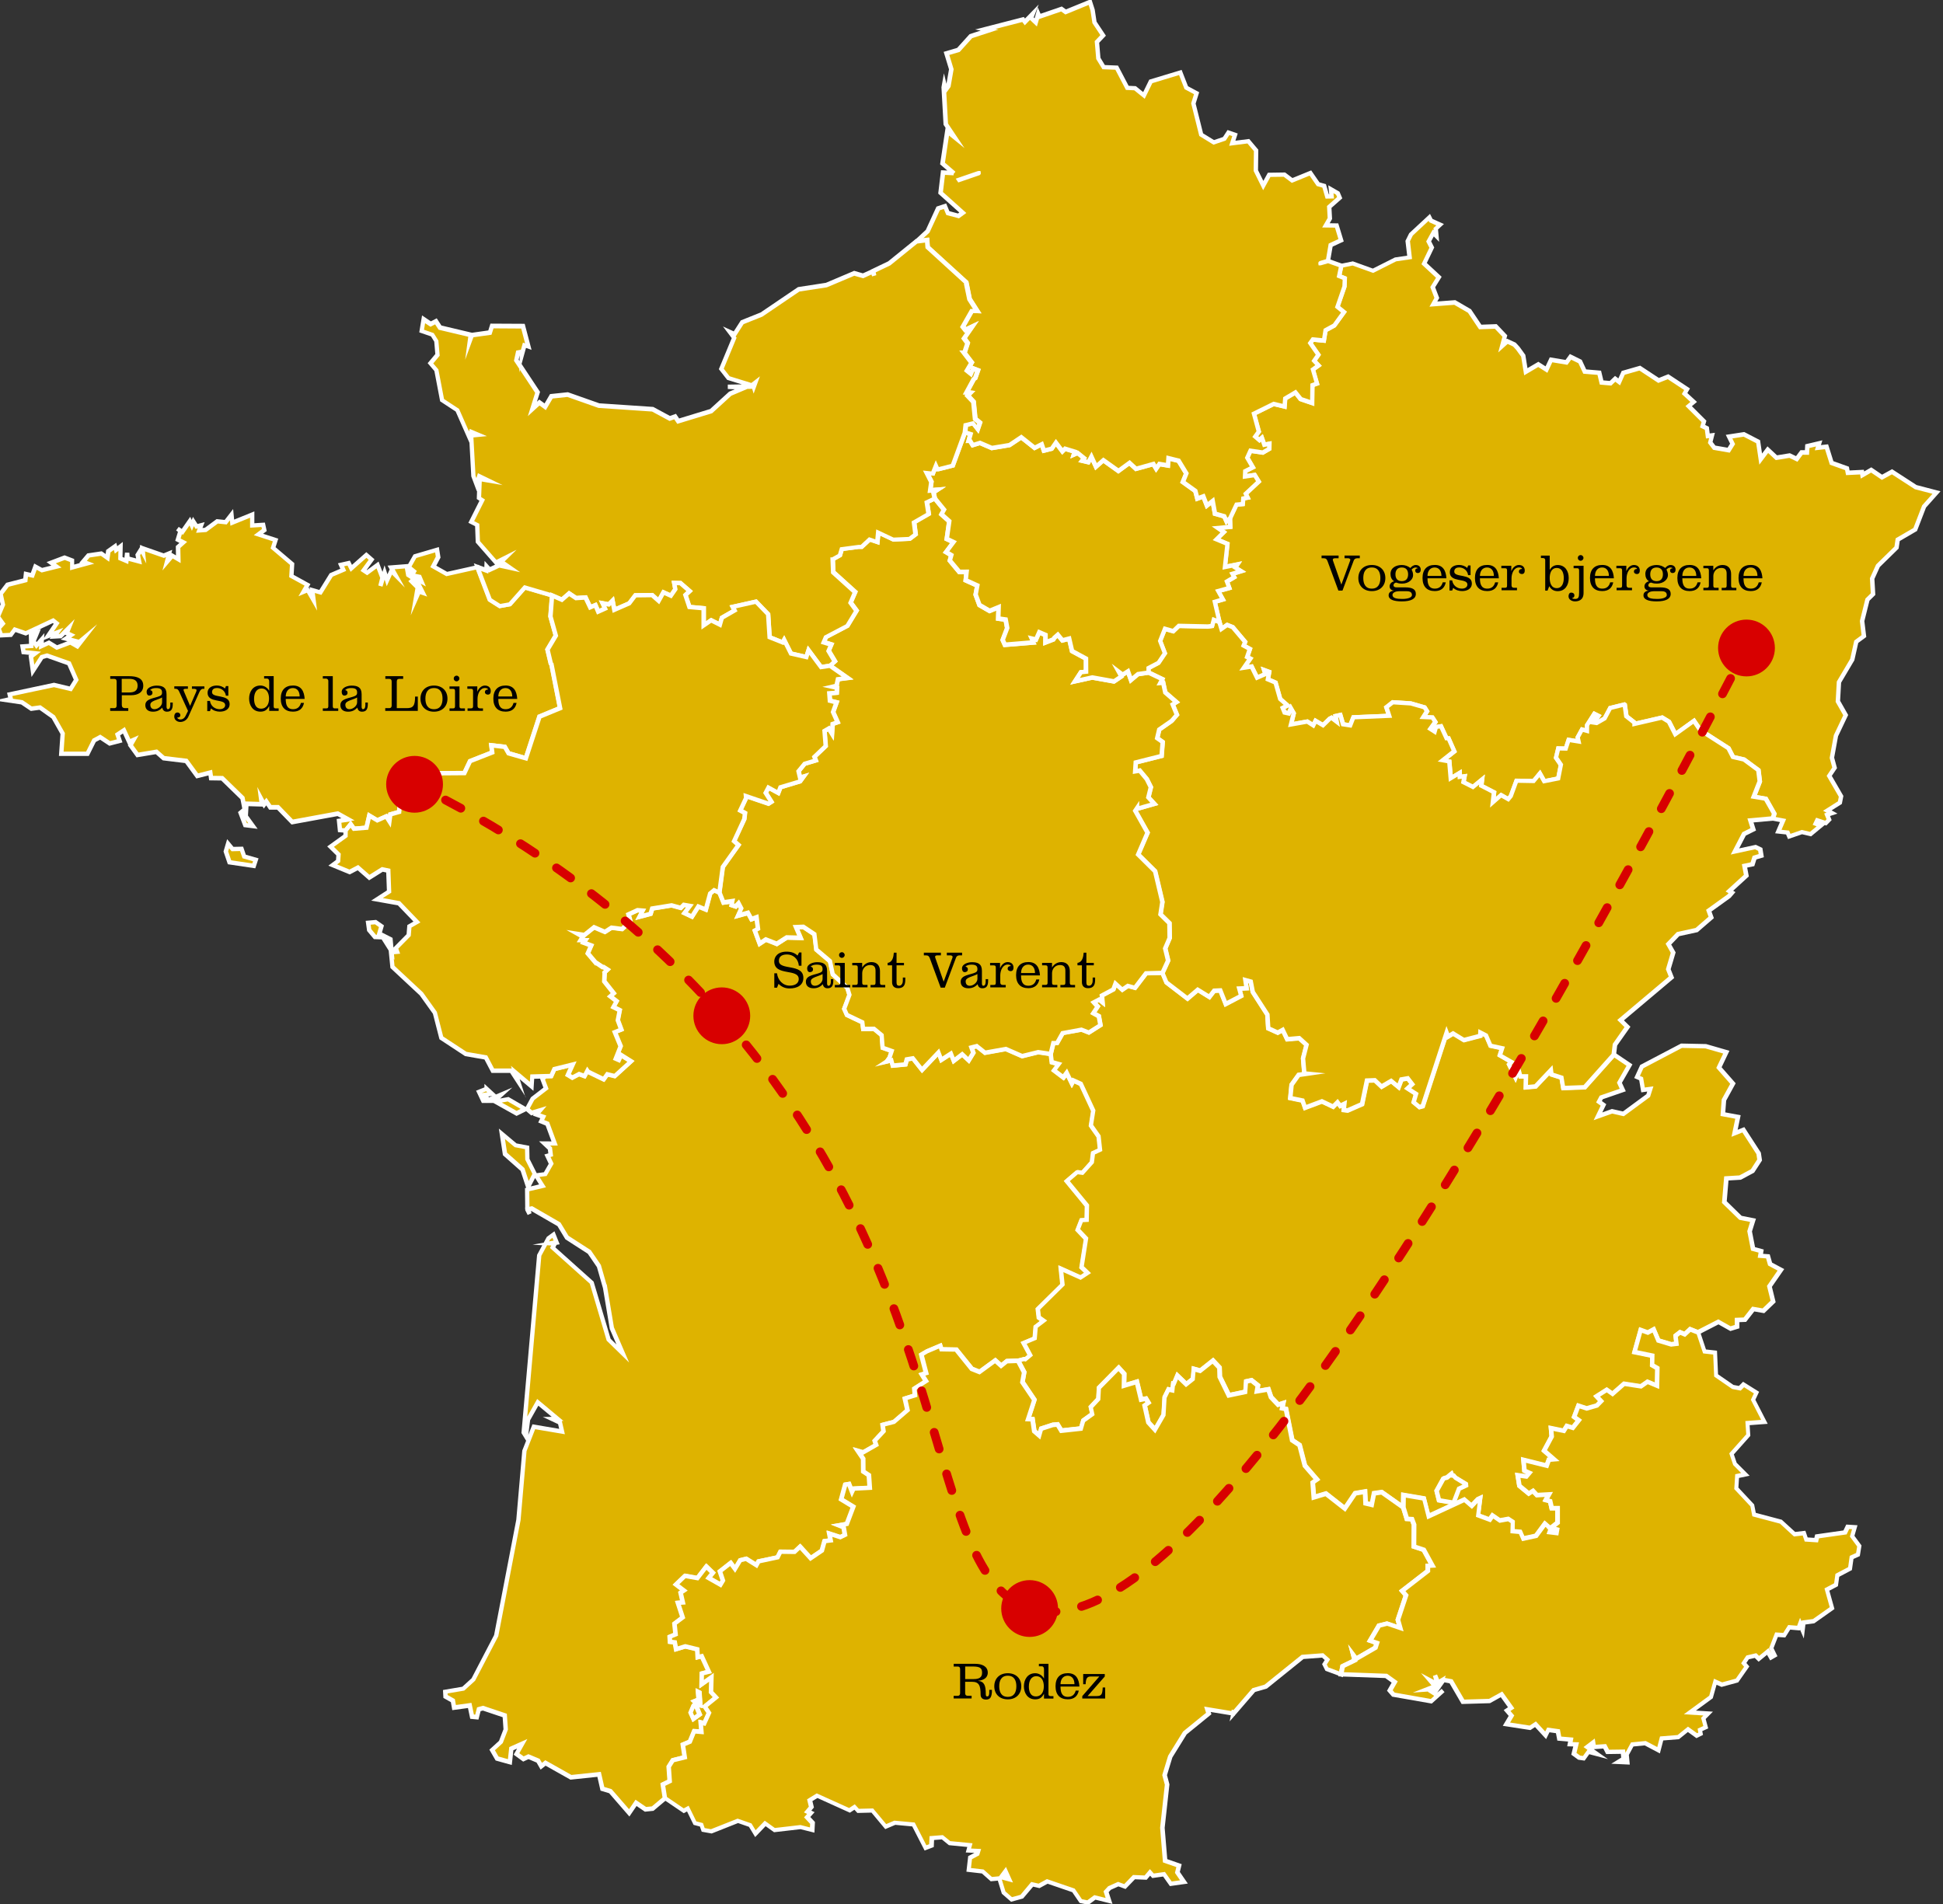 <?xml version="1.0" encoding="UTF-8"?> <svg xmlns="http://www.w3.org/2000/svg" id="Desktop" viewBox="0 0 444.73 435.83"><rect x="0" y="0" width="444.73" height="435.83" fill="#333333" stroke="none"/><defs><style>.cls-1{stroke-dasharray:0 0 0 0 0 0 3.97 5.96 0 0 0 0;}.cls-1,.cls-2{fill:none;stroke:#d80000;stroke-linecap:round;stroke-miterlimit:10;stroke-width:2px;}.cls-3{fill:#fff;}.cls-4{fill:#deb300;}.cls-5{fill:#d80000;}</style></defs><path id="Path_1" class="cls-4" d="M322.99,53.62l-.75,1.53,.43,3.73-3.23,.47-5.16,2.6-4.64-1.67-2.65,.55-.49,2.38,1.3,.52-.08,1.88-1.61,4.65,1.49,1.2-2.21,3.05-2,1.1-.39,2.36-2.52-.25-.6,.83,1.85,2.67-.96,1.38,1.01,1.07-1.3,.93,.93,3.21-1.04,.38-.05,4.08-2.63-.9-1.22-1.53-2.32,1.39-.15,1.85-2.5-.6-4.52,2.23,1.12,4.1-.83,1.14,.97,.82,.57-.51,.54,1.56,1.17-.22-.02,1.16-1.48,.86-2.82-.43-.73,1.6,1.27,2.2-1.75,.88-.06,1.21,2.23-.32,.92,1.5-2.99,2.79,.44,.9-1,.18-.12,1.28-1.44,.13-1.46,3.09,.07,1.97-2.86,.27,1.36,.94-1.67,1.64,2.51,1.04-.58,5.28,2.83-.57-.48,.69,1.34,.84-1.98,.61,.42,.76-1.67,.99,.55,1.48-2.54,.7,1.07,1.92-1.85,.55,1.07,4.6,.48,1.62,1.3-.9,1.27,.5,2.85,3.37-.34,.85,1.42,.78-.62,1.85,.71,.35-1.44,2.09,1.76-.27,1.26,2.54,1.89-.82-.29-.92,1.16,.43-.3,1.7,1.76,.75,1.06,3.75,1.69,1.48-1.12,.57,.43,1.06,.97,.21,.49-1.16,.64,1.11-.63,2.56,3.73-.67,1.37,.88,.52-1.04,1.71,1,1.52-1.48,.43-.23,1.2,.92-.25-1.31,1.07-.24,.62,2.12,1.64,.26,.74-1.85,8.18-.35-.63-1.95,1.45-1.15,4.13,.26,3.17,.91,.55,.88-.84,1.33,2.08,.09,.67,1.03-1.15,1.6,.98,.63,.3-1.08,1.15-.17,1.27,2.77h.45l1.31,2.97-2.61,2.07,1.48,.26,.33,3.84,2.05-1.23,.02,.92,1.08-.15-.25,1.36,2.17,1.1,2.08-1.7-.17,1.42,2.92,1.51-.26,2.29,1.87-1.65,1.65,.93,.58-.7,1.3-3.52,3.92,.07,1.43-1.74,1,1.78,3.2-.63,.62-3.13-1.12-1.63,.51-2.11,1.72,.04,.65-1.99,2.29,.37-.2-.95,.98-1.79,1.15,.32,.02-1.3,1.65-2.61,.93,.47-1.1,1.53,.74,.11,1.81-1.04,1.27-2.39,3.25-.8,.08,.06,.38,2.63,1.89,1.48v.26l6.3-1.45,1.57,.96,1.46,2.85,4.26-3.06,1.46,2.13,6.45,4.15,1.03,1.99,2.52,.58,3.29,2.43,.32,2.58-1.38,3.5,2.75,.47,1.94,3.43-.36,1.09,2.36,.45-1.08,2.52,2.12,.23,.38,.9,2.91-1,1.97,.46,2.36-1.95-1.18-.47,.36-.75,1.94,.65,.77-.79-.46-1.12,1.12-.37-1.07-.58,2.87-1.82,.28-1.44-2.72-4.69,1.24-1.84-.62-2.3,.92-5.05,2.24-4.71-1.8-3.16,.25-4.4,3.06-5.14,.91-4.09,1.76-1.3-.42-3.44,1.22-4.91,1.28-1.26-.21-3.56,1.33-2.93,4.25-4.16,.27-1.81,4-2.33,2.03-5.27,2.84-3.18-4.75-1.24-5.42-3.52-2.3,1.26-2.46-1.68-2,1.16-.1-.67-3.25,.16-.19-1-3.52-1.26-1.16-3.7-1.98,.22,.3-.99-2.72,.63-.08,1.46-1.24-.02-1.1,1.48-1.63-.78-3.03,.49-1.97-1.84-1.62,2.16-.59-3.99-3.24-1.68-3.41,.53,.81,1.66-.9,1.44-3.3-.57-.92-1.2,.41-1.61-.96,.12-.22-1.75-.98-.48,.31-1.1-3.5-3.5,1.15-.97-2.08-1.91,.57-.99-4.36-2.87-2.18,.86-4.28-2.82-3.81,1.09-.92,2.07-.92-.71-1.07,1.02-2.04-.18-.53-2.22-3.32-.28-1.07-2.3-2.18-1.08-.93,1.27-3.53-.59-1.05,2.24-1.87-1.19-2.86,1.68-.59-3.65-1.26-1.73-.77-.83-1.63-.75-1.16,1.04,.6-2.24-2.08-2.2-3.55,.13-2.45-3.65-3.37-1.96-4.9,.37,.79-1.4-.94-2.48,1.4-2.26-3.36-3.13,1.76-3.66-.72-1.43,1.06-1.94,.71,.72-.15-1.68,.98-.9-2.07-.93-.39-.76-4.15,3.88Z"></path><g id="Group_5"><g id="Group_4"><path id="Path_2" class="cls-3" d="M327.29,48.92l.61,1.2,2.6,1.16-1.35,1.25,.25,2.82-1.22-1.23-.61,1.12,.71,1.41-1.7,3.55,3.4,3.16-1.49,2.4,.94,2.46-.45,.79,4.12-.31,3.61,2.1,2.36,3.52,3.5-.13,2.43,2.57-.24,.89,.15-.14,2.02,.93,.86,.93,1.34,1.85,.49,3.05,2.49-1.46,1.65,1.05,.97-2.07,3.6,.6,.99-1.36,2.72,1.34,1.02,2.19,3.4,.29,.53,2.22,1.46,.13,1.21-1.16,.76,.58,.76-1.7,4.25-1.22,4.26,2.81,2.18-.86,4.95,3.27-.61,1.05,2.21,2.03-1.17,.98,3.33,3.32-.28,.98,.84,.41,.19,1.53,1.19-.15-.53,2.08,.65,.85,2.78,.48,.58-.92-.99-2.02,4.24-.65,3.61,1.87,.45,3.06,1.24-1.65,2.2,2.05,2.94-.48,1.4,.67,1.01-1.36h1.02l.08-1.34,3.92-.92-.33,1.09,1.64-.18,1.21,3.86,3.55,1.27,.16,.86,3.27-.16,.06,.39,1.64-.95,2.47,1.68,2.29-1.26,5.61,3.64,5.47,1.43-3.32,3.73-2.06,5.35-3.95,2.3-.26,1.74-4.3,4.21-1.24,2.73,.21,3.66-1.34,1.32-1.17,4.68,.44,3.63-1.84,1.36-.89,3.98-3.03,5.12-.23,4.13,1.85,3.26-2.32,4.89-.89,4.87,.65,2.41-1.19,1.77,2.65,4.58-.35,1.84-2.34,1.48,1.34,.73-1.71,.56,.38,.93-1.22,1.25-.35-.12-3.14,2.6-2.07-.49-3.21,1.11-.45-1.06-2.5-.27,1.1-2.57-2.31-.44,.47-1.42-1.72-3.03-3.12-.53,1.56-3.96-.28-2.24-3.03-2.24-2.64-.61-1.07-2.08-6.42-4.13-1.23-1.79-4.31,3.1-1.66-3.24-1.27-.78-6.71,1.55v-.65l-1.85-1.46-.34-2.35-2.57,.64-1.23,2.32-2.09,1.2-1.58-.24-.23,.37v1.82l-1.41-.39-.7,1.28,.32,1.49-2.59-.42-.63,1.94-1.69-.04-.36,1.5,1.11,1.62-.72,3.67-3.88,.77-.82-1.46-1.12,1.36-3.81-.07-1.2,3.27-.9,1.09-1.7-.96-2.58,2.27,.37-3.24-2.92-1.51,.06-.52-1.36,1.12-2.8-1.41,.19-1.05-.95,.13-.02-.62-2,1.2-.36-4.26-2.19-.39,3.18-2.52-1.02-2.32h-.45l-1.25-2.71-.46,.07-.4,1.42-2-1.28,1.26-1.75-.35-.52-2.68-.12,1.13-1.79-.28-.45-2.93-.84-3.89-.25-1.03,.81,.73,2.25-8.52,.36-.77,1.92-2.35-.37-.58-1.98-.14,.03,.41,2.13-1.98-1.52-.08,.04-1.74,1.69-1.58-.92-.53,1.06-1.67-1.07-4.3,.77,.77-3.11-.04-.07-.26,.62-1.63-.36-.7-1.73,.87-.44-1.24-1.09-1.04-3.66-1.9-.81,.18-1.05-2.33,1.01-1.3-2.64-2.54,.39,1.78-2.57-.58-.29,.63-1.86-1.44-.79,.39-.98-2.57-3.05-.91-.36-1.65,1.15-.68-2.31-1.18-5.06,1.71-.51-1.08-1.93,2.62-.73-.51-1.36,1.62-.96-.48-.88,1.52-.47-.85-.53,.07-.1-2.29,.46,.62-5.59-2.86-1.19,1.77-1.75-1.99-1.38,3.75-.36-.05-1.62,1.63-3.46,1.31-.12,.11-1.24,.72-.13-.31-.63,2.96-2.76-.54-.87-2.51,.36,.1-2.1,1.54-.77-1.14-1.96,.99-2.18,3.02,.46,1.08-.63v-.26l-.98,.19-.44-1.25-.33,.3-1.66-1.4,.96-1.32-1.17-4.27,5.05-2.49,2.11,.5,.12-1.52,2.92-1.74,1.4,1.76,1.84,.63,.04-3.73,.93-.34-.9-3.1,1.12-.8-.89-.95,.99-1.43-1.86-2.67,.98-1.35,2.34,.23,.35-2.14,2.12-1.16,1.86-2.58-1.4-1.13,1.7-4.92,.06-1.45-1.36-.54,.64-3.11,3.11-.64,4.57,1.65,5.04-2.54,2.82-.41-.4-3.4,.86-1.74,4.73-4.39Zm1.41,2.65l-1.54-.69-.17-.33-3.61,3.36-.65,1.31,.47,4.07-3.62,.53-5.28,2.66-4.71-1.7-2.19,.45-.34,1.65,1.24,.49-.1,2.31-1.52,4.39,1.59,1.28-2.55,3.53-1.89,1.04-.42,2.59-2.7-.26-.22,.31,1.85,2.66-.93,1.33,1.12,1.19-1.48,1.05,.96,3.32-1.16,.42-.05,4.42-3.42-1.17-1.04-1.31-1.73,1.03-.17,2.17-2.89-.69-3.99,1.97,1.08,3.94-.7,.96,.28,.24,.8-.72,.65,1.86,1.35-.26-.04,2.05-1.87,1.09-2.62-.4-.47,1.02,1.41,2.43-1.96,.99-.02,.31,1.96-.28,1.3,2.13-3.01,2.81,.57,1.16-1.28,.23-.12,1.32-1.57,.14-1.29,2.73,.08,2.32-1.96,.19,.73,.51-1.56,1.54,2.16,.9-.55,4.98,3.37-.68-.88,1.28,1.82,1.14-2.44,.75,.36,.65-1.72,1.03,.59,1.6-2.45,.68,1.06,1.91-2,.59,.96,4.13,.28,.94,.95-.66,1.64,.65,3.12,3.7-.28,.71,1.4,.77-.62,1.83,.83,.42-1.11,1.61,.97-.15,1.21,2.45,1.05-.45-.46-1.46,2.5,.93-.3,1.72,1.61,.68,1.08,3.84,1.83,1.6,.12-.28,1.24,2.15-.5,2.01,3.17-.57,1.07,.68,.51-1.02,1.84,1.08,1.3-1.26,.77-.42,.41,.31-.1-.5,2.01-.44,.67,2.27,.93,.15,.71-1.78,7.85-.33-.54-1.66,1.87-1.48,4.38,.28,3.4,.98,.82,1.31-.55,.87,1.47,.07,1,1.53-.45,.63,1.43-.21,1.3,2.82h.46l1.6,3.62-2.04,1.62,.76,.14,.29,3.42,2.1-1.26,.03,1.22,1.21-.17-.3,1.67,1.55,.78,2.79-2.29-.28,2.31,2.92,1.51-.15,1.34,1.16-1.02,1.59,.9,.26-.32,1.39-3.77,4.04,.08,1.74-2.12,1.18,2.1,2.52-.5,.51-2.6-1.12-1.64,.65-2.72,1.75,.04,.67-2.05,1.99,.32-.09-.42,1.26-2.3,.91,.25v-.8l1.98-3.11,1.85,.93-.75,1.04,1.08-.62,1.3-2.46,3.68-.91,.45,.31,.38,2.64,1.8,1.42,6.01-1.38,1.86,1.14,1.26,2.46,4.2-3.02,1.69,2.47,6.48,4.17,.98,1.91,2.39,.55,3.55,2.62,.36,2.92-1.2,3.05,2.38,.4,2.17,3.83-.24,.77,2.41,.46-1.06,2.47,1.74,.19,.31,.74,2.6-.9,1.87,.44,1.51-1.26-.9-.35,.79-1.63,2.07,.69,.32-.33-.54-1.32,.53-.18-.8-.44,3.41-2.16,.2-1.05-2.78-4.79,1.28-1.91-.59-2.18,.95-5.23,2.16-4.54-1.74-3.06,.26-4.67,3.07-5.19,.93-4.19,1.67-1.24-.39-3.24,1.28-5.13,1.22-1.2-.2-3.46,1.42-3.13,4.2-4.11,.28-1.89,4.06-2.36,2-5.19,2.36-2.64-4.04-1.05-5.24-3.4-2.3,1.27-2.46-1.67-2.37,1.37-.14-.95-3.23,.16-.22-1.15-3.48-1.24-1.12-3.55-2.33,.26,.27-.88-1.5,.35-.09,1.56-1.46-.02-1.19,1.61-1.86-.89-3.11,.51-1.74-1.63-2.01,2.67-.73-4.92-2.87-1.48-2.58,.4,.63,1.3-1.23,1.96-3.82-.66-1.18-1.55,.29-1.13-.73,.09-.26-1.99-1.11-.54,.35-1.22-3.68-3.67,1.13-.95-1.96-1.8,.54-.93-3.75-2.47-2.18,.86-4.31-2.84-3.36,.96-1.08,2.43-1.08-.83-.92,.88-2.63-.23-.53-2.22-3.25-.27-1.12-2.4-1.65-.81-.86,1.18-3.46-.58-1.13,2.41-2.09-1.33-3.22,1.9-.69-4.25-1.17-1.61-.68-.74-1.24-.58-2.16,1.94,.96-3.59-1.74-1.83-3.61,.13-2.54-3.79-3.14-1.82-5.67,.43,1.13-2.01-.95-2.49,1.32-2.12-3.33-3.1,1.81-3.77-.73-1.44,1.51-2.75,.21,.21-.05-.54,.6-.55Zm-34,111.15l.37-.88-.84,.42,.16,.39,.3,.07Z"></path></g></g><path id="Path_3" class="cls-4" d="M163.49,203.74l-.9,.75-.99,3.68-1.71-.71-1.47,2.32-1.7-.8,1.25-1.66-1.41-.24-.7,.7-2.09-.57-4.46,.72-.38,1.22-2.51,.67,.74-1.4-1.2-.1-2.1,.97,.44,1.58-1.88,1.77-2.43-.31-1.5,.96-2.48-1.07-2.22,1.77-1.49-.23,1.11,.62-.5,.8,1.03,.03-.39,.54,1.76,.66-.79,1.8,1.9,2.23h.14l1.35,.91h.24l.89,.58-.68,.63,.03,.2-.08,1.85,2.17,2.73-.8,.69,1.45,1.13-.74,1.34,1.46,.72-.44,2.28,.79,2.13-1.48,.59,1.34,3.23-1.12,2.83,.71,.31,.5-1.1,2.26,1.43-3.68,3.36-1.71-.42-.82,1.15-3.6-1.74-.15-.21-.64,1.21-1.25-.46-1.53,.81-1.01-.61,1.07-2.39-4.22,1.04-.72,1.6-1.39,.03-.61,.71,.79,2.08-3.07,2.37-1.27,2.36,1.06,.9,1.94-.58-.8,.94,1.53,.53-.48,1,1.42,.57,1.66,4.51-2.3-.02,1.23,1.17,.18,1.45-.75,.2,.86,1.83-1.36,2.38-2.17,.28,1.53,2.46-3.53,.82,.05,4.55,.5,.98-.39-.99,.93-.2,6.2,3.59,1.82,3.02,5.12,3.31,2.2,3.22,1.35,4.73h.02l1.59,9.49,2.5,5.8-3.24-3.16-3.89-13.06-8.94-8.01,.46-.9-.86-.06,1.31-.23-.72-1.81-1.14,.84-2.12,3.91-3.56,40.52,.52,.85,.48-3.73,2.22-3.95,4.55,3.79-1.21,.02,1.76,.83,.47,2.04-6.46-1.09-2.15,5.47-1.36,15.79-5.1,26.52-5.23,10.04-2.29,2.09-4.13,.7,.06,1.09,1.68,.95,.28,1.59,3.58-.49,.54,2.57,1.09,.11,.46-1.8,.94-.26,4.99,1.67,.22,3.2-1.11,2.86-2,1.83,1.12,1.95,2.93,.82,.33-3.07,2.49-1.11-1.31,2.32,1.59,1.16,1.15-.54,2.22,.93,.73,1.27,.95-.75,5.83,3.28,6.45-.68,.76,3.31,1.83,.55,4.31,4.96,1.56-2.29,2.16,1.48,1.64-.16,2.77-2.34-.48-3.14,1.58-.77-.23-3.31,.93-1.48,2.75-.68-.44-2.9,1.6-.68,.98-2.38,1.69,.14-.18-2.14,.81,.2,1.09-2.42-.98-1.44,2.58-2.09-1.13-1.21,.1-3.41-2.27,1.61,.05-2.44,1.62-.42-1.63-3.55-.93,.22-.1-1.81-2.75-.67-2.09,.64-.29-1.55-1.1-.12-.07-1.16,1.35-.55-.26-2.46,1.88-1.41-1.08-3.33,1.12-.08-.52-2.25,.76-.5-1.81-1.38,2.04-1.96,2.85,.51,2.03-2.63,1.47,1.43-.94,1.17,2.72,1.55,.58-.97-.7-2.11,2.43-1.9,1.01,1.36,1.2-2,1.34-.33,2.37,1.48,.48-.89,4.36-.93,.64-1.29,3.23,.04,1.26-1.19,2.41,2.64,2.6-1.77,.6-2.16,1.41-.17-.3-1.54,2.49,.8,1.09-.53-.3-1.76-1.09-.43,1.81-.31,1.5-3.95-2.76-1.68,.92-3.36,.82-.14,.71,1.85,.36-.78,3.73-.19-.2-2.9-1.29-.85-.02-2.91-1.21-1.77,1.15,.34,3.03-1.73-.33-.96,2.01-2.17-.2-1.48,2.57-.66,3.13-2.68-.6-2.67,2.31-.72-.14-1.56,2.67-1.71-.95-1.52,.98-.29-.96-3.68-.14-.57,1.29-.74h0l3.07-1.3,.26,.84,3.43,.06,3.55,4.38,1.76,.7,3.61-2.63,1.35,1.21,1.29-1.05,2.57-.08,1.35-.35,.29,.07,1.13-.94-1.51-2.82,2.54-1.07,.22-2.64,1.8-1.37-1.08-.76-.23-1.95,5.64-5.57-.38-3.64,4.5,2.03,1.62-1.07-1.39-1.31,1.03-6.55-1.92-2.03,.84-2.17,1.21-.07,.07-3.31-4.61-5.6,2.32-1.99,.15-.03,1.08,.15,2.18-2.43,.26-2.1,1.61-.75-.34-3.08-1.76-2.5,.53-3.39-2.85-6.12-1.73-.79-.34,.64-1.15-2.38-.78,1.04-2.13-1.62,1.07-1.43-1.58-.45-.24-1.89-2.86-.43-3.68,.91-3.73-1.63-4.76,.86-1.91-1.52-1.21,.31,.43,1.22-1.06,1.73-1.48-1.39-1.94,1.49-.65-1.64-2.2,1.42-.65-1.68-3.77,3.97-2.09-2.64-1.39,.24-.33,1.16-2.9,.28-.32-1.2-1.06,.25,.02-.02,.62-.83,.53-1.57-2.08-.74-.22-2.89-1.76-1.44-2.49,.02-.19-1.52-3.54-1.68-.62-1.39,1.2-3.2-.49-1.62-3.32-3.08-.64-3-3.13-2.66-.43-3.5-2.52-1.68-1.7,.07,1.03,2.44-3.15-.08-2.29,1.46-2.5-.99-1.42,.93-1.1-2.98,.72-.4-.32-2.63-1.18,.43-.79-1.44-2.27,.61,.74-1.62-.62-1.18-.67,.7-.93-.31,.18-.89-2.04,.3-.89-2.24-1.21-.55h0Zm-52.12,45.47l-1.73,.69,.96,2.04h2.45l5.19,2.89,1.97-.98-3.9-2.26-2.04,.37-.48-.61,.9-.81-3,1.28-.66-1.24,1.59-.23-1.25-1.15h0Zm3.52,10.28l.71,4.61,4.01,3.56,1.3,3.96,1.52-2.94-1.7-3.37-.06-2.69-2.64-.5-3.14-2.63Zm44.85,127.78l.32,.16,.2,2.93-.56-.13-.82-.79,.99-.4-.13-1.77Zm-.67,2.96l.2,.13,.85,2.07-1.42,1.02-.64-1.44,.66-1.58,.24-.18,.11-.02Z"></path><path id="Path_4" class="cls-3" d="M163.31,203.24h.29l1.5,.68,.82,2.06,2.36-.34-.24,1.15,.21,.07,.93-.98,1.06,2.01-.4,.88,1.63-.44,.77,1.41,1.37-.49,.44,3.59-.64,.36,.73,1.99,1.11-.73,2.5,.99,2.2-1.4,2.53,.07-1.01-2.39,2.59-.1,2.84,1.9,.44,3.54,3.11,2.64,.64,3.02,3.31,3.07,.58,1.92-1.19,3.17,.46,1.04,3.62,1.72,.17,1.35h2.22l2.06,1.68,.21,2.78,2.24,.8-.65,1.93,.26-.06,.34,1.26,2.14-.2,.32-1.13,1.99-.34,1.92,2.42,3.91-4.13,.71,1.85,2.19-1.42,.63,1.59,1.76-1.35,1.34,1.26,.61-1-.53-1.53,1.97-.51,1.93,1.53,4.68-.84,3.72,1.63,3.61-.89,3.33,.5,.24,1.94,1.97,.56-1.21,1.61,1.33,1.01,.97-1.3,1.08,2.24,.1-.19,2.33,1.06,2.99,6.43-.53,3.34,1.71,2.44,.39,3.56-1.68,.78-.25,1.98-2.46,2.74-1.22-.17-1.83,1.58,4.42,5.37-.08,3.95-1.36,.07-.61,1.58,1.87,1.98-1.03,6.53,1.65,1.57-2.38,1.56-3.95-1.78,.31,3.01-5.64,5.56,.17,1.48,1.45,1.03-2.16,1.65-.23,2.72-2.31,.97,1.44,2.69-1.64,1.37-.41-.1-1.28,.33-2.46,.08-1.49,1.21-1.37-1.23-3.5,2.56-2.13-.85-3.48-4.3-3.56-.06-.21-.66-2.57,1.08-.91,.52,.05,.2,1.08,4.15-.82,.24,.86,1.39-2.83,1.81,.15,1.66-2.25,.71,.56,2.51-3.44,2.96-2.25,.58,.18,1.27-1.97,2.12,.37,1.07-3.57,2.04h-.01l.51,.74,.02,2.8,1.27,.84,.25,3.65-3.94,.2-.73,1.58-.99-2.56-.1,.02-.74,2.69,2.81,1.71-1.75,4.61-.61,.11,.38,2.23-1.61,.79-1.87-.61,.24,1.23-1.61,.2-.56,2.01-3.11,2.11-2.36-2.59-1.04,.98-3.12-.04-.61,1.22-4.37,.93-.63,1.15-2.64-1.64-.93,.23-1.48,2.46-1.15-1.55-1.75,1.37,.66,1.99-.95,1.58-3.66-2.08,1.03-1.28-.74-.72-1.87,2.43-2.9-.52-1.44,1.38,1.91,1.45-1.05,.7,.57,2.48-1.07,.08,1,3.07-1.94,1.45,.27,2.55-1.37,.56,.02,.38,1.05,.12,.26,1.36,1.69-.52,3.24,.79,.09,1.58,.74-.18,2.05,4.47-1.83,.48-.02,1.07,2.27-1.61-.12,4.21,1.36,1.45-2.64,2.14,.88,1.3-1.38,3.05-.54-.13,.17,2.04-1.91-.16-.91,2.23-1.43,.61,.45,2.96-3,.74-.73,1.17,.24,3.48-1.55,.76,.47,3.06-3.11,2.62-1.98,.2-1.9-1.3-1.64,2.41-4.64-5.34-1.97-.59-.72-3.16-6.17,.65-5.68-3.2-1.14,.9-.93-1.62-1.85-.78-1.21,.57-2.18-1.59,.78-1.39-.85,.38-.36,3.37-3.7-1.03-1.43-2.48,2.21-2.02,1.02-2.65-.19-2.76-4.53-1.52-.52,.14-.49,1.93-1.88-.18-.52-2.47-3.59,.49-.32-1.83-1.71-.97-.1-1.81,4.42-.75,2.12-1.93,5.16-9.9,5.08-26.42,1.37-15.83,.88-2.23-1.07-1.77,3.58-40.79,1.19-2.19-2.21-.14,2.53-.45,.72-1.33,1.75-1.28,1.19,2.98-.7,.12-.29,.57,8.76,7.85,.04,.14,3.85,12.94,1.34,1.31-1.53-3.54-1.56-9.34-1.38-4.82-2.1-3.07-5.13-3.31-1.81-3.01-5.93-3.43-.16,.03,.18,.44-.91,.41-.55-1.09v-.3l-.08-.19,.07-.02-.05-4.55,.27-.06-1.27-3.88-4.05-3.59-.93-6.1,4.05,3.4,2.91,.55,.06,2.98,1.65,3.28,1.64-.21,1.11-1.94-1-2.13,.9-.25-.1-.85-2.02-1.91,2.85,.02-1.34-3.63-1.7-.7,.47-.98-1.69-.59,.18-.21-.57,.17-1.15-.98h0l-2.2,1.09-5.31-2.97h-1.39l-.07,.03v-.03h-1.17l-1.32-2.81,1.91-.76v-.8l2.64,2.43,3.74-1.59-2.79,2.51h0l1.93-.35,3.93,2.28,1.19-2.21,2.86-2.21-.76-2.02,.94-1.11,1.3-.03,.69-1.53,5.45-1.35-1.32,2.92,.39,.23,1.48-.79,1.05,.39,.82-1.56,.54,.79,3.1,1.5,.77-1.08,1.79,.44,3-2.73-1.23-.77-.47,1.03-1.61-.7,1.22-3.09-1.45-3.51,1.5-.6-.67-1.8,.4-2.04-1.59-.78,.79-1.42-1.6-1.24,.89-.77-1.99-2.5,.09-1.98-.07-.42,.41-.38-.23-.15h-.24l-1.35-.91h-.23l-2.25-2.64,.7-1.6-1.88-.71,.22-.31-.96-.03,.68-1.1-3.07-1.72,4,.62,2.28-1.82,2.51,1.08,1.43-.92,2.37,.3,1.49-1.4-.47-1.69,2.6-1.2,2.09,.17-.56,1.07,1.14-.3,.39-1.25,4.87-.79,1.91,.52,.68-.68,2.48,.43-1.37,1.82,.74,.35,1.46-2.3,1.57,.65,.88-3.28,1.17-.96Zm1.01,1.42l-.75-.34-.54,.45-1.1,4.07-1.84-.76-1.48,2.34-2.65-1.25,1.13-1.5-.35-.06-.72,.73-2.26-.62-4.04,.65-.37,1.19-3.88,1.03,.92-1.74-.31-.03-1.6,.73,.4,1.46-2.27,2.14-2.48-.32-1.57,1-2.45-1.05-2.15,1.72h-.01l-.12,.2,1.11,.04-.56,.77,1.64,.62-.88,1.99,1.54,1.82h.06l1.35,.91h.23l1.56,1.01-.96,.89-.08,1.7,2.35,2.96-.7,.6,1.31,1.02-.69,1.25,1.33,.66-.49,2.52,.92,2.45-1.47,.58,1.22,2.95-.55,1.39,3.19,2.01-4.37,3.98-1.64-.4-.87,1.22-3.75-1.81-.56,1.06-1.45-.53-1.58,.84-1.63-.98,.84-1.85-2.98,.74-.75,1.66-1.49,.04-.27,.32,.81,2.15-3.28,2.53-1.03,1.91,.54,.46,3.3-.99-1.43,1.68,1.37,.48-.49,1.02,1.13,.45,1.99,5.4h-1.76l.44,.4,.25,2.06-.59,.16,.72,1.53-1.62,2.82-1.64,.21,1.5,2.38-3.82,.89,.04,3.55,.62-.13,6.48,3.75,1.83,3.03,5.11,3.3,2.3,3.37,1.28,4.47h.07l1.64,9.82,3.48,8.06-5.14-5.01-3.86-13.04-9.12-8.17,.29-.57-.95-.06-1.31,2.41-3.23,36.81,2.27-4.03,6.04,5.04h-.41l.02,.02,.69,3.01-6.8-1.15-1.97,5.03-1.36,15.74v.03l-5.11,26.59-5.31,10.19-2.47,2.25-3.83,.65,.02,.37,1.65,.93,.24,1.35,3.56-.49,.56,2.67,.3,.03,.42-1.66,1.37-.38,5.45,1.83,.25,3.64-1.19,3.08-1.79,1.64,.82,1.43,2.16,.61,.3-2.77,4.14-1.84-1.83,3.25,.99,.72,1.08-.51,2.58,1.08,.53,.91,.76-.6,5.98,3.37,6.73-.71,.79,3.46,1.69,.51,3.98,4.58,1.48-2.17,2.43,1.66,1.31-.13,2.44-2.06-.5-3.23,1.6-.78-.22-3.13,1.12-1.79,2.5-.62-.43-2.83,1.77-.75,1.04-2.53,1.47,.12-.19-2.24,1.08,.26,.81-1.79-.89-1.31v.21l-.8-.19,.74,1.8-2.24,1.6-.98-2.19,.8-1.91,.31-.23-.64-.61,1.37-.55-.17-2.27,1.36,.67,.22,3.26,2.36-1.91-.91-.97,.08-2.62-2.26,1.6,.08-3.81,1.4-.36-1.21-2.62-1.11,.27-.11-2.04-2.26-.55-2.5,.76-.33-1.74-1.15-.13-.12-1.93,1.34-.54-.25-2.37,1.82-1.37-1.17-3.6,1.18-.09-.46-2.02,.46-.3-1.72-1.31,2.65-2.54,2.8,.5,2.18-2.84,2.2,2.14-.86,1.07,1.79,1.02,.21-.35-.74-2.23,3.11-2.43,.87,1.17,.92-1.53,1.74-.43,2.1,1.31,.34-.62,4.35-.92,.67-1.35,3.34,.04,1.49-1.4,2.46,2.7,2.09-1.42,.64-2.3,1.21-.15-.36-1.84,3.1,1,.57-.28-.19-1.11-2.5-.98,3.3-.57,1.25-3.3-2.74-1.67,1.1-4.03,1.54-.26,.44,1.14,3.51-.18-.15-2.14-1.3-.86-.02-3.03-1.9-2.8,2.28,.67,2.48-1.42-.29-.85,2.05-2.21-.23-1.68,2.89-.74,2.81-2.42-.64-2.82,2.36-.74-.13-1.46,2.51-1.6-1.04-1.67,1.15-.34-.84-3.22-.23-.93,1.73-.99h.04l3.48-1.47,.32,1.02,3.3,.06,3.61,4.46,1.38,.55,3.71-2.71,1.34,1.2,1.09-.89,2.68-.09,1.42-.37,.17,.04,.62-.52-1.58-2.94,2.76-1.16,.21-2.56,1.43-1.09-.7-.5-.28-2.41,5.65-5.57-.44-4.26,5.04,2.27,.87-.57-1.12-1.06,1.04-6.56-1.97-2.08,1.08-2.77,1.07-.06,.05-2.66-4.8-5.84,2.79-2.39,.36-.08,.91,.13,1.9-2.12,.28-2.22,1.54-.71-.28-2.59-1.8-2.56,.54-3.44-2.7-5.82-1.14-.52-.59,1.09-1.22-2.52-.59,.79-2.93-2.22,.93-1.24-1.2-.34-.23-1.84-2.38-.36-3.75,.93-3.75-1.64-4.83,.87-1.89-1.5-.44,.11,.33,.93-1.5,2.46-1.62-1.52-2.13,1.64-.67-1.69-2.2,1.42-.58-1.52-3.62,3.82-2.27-2.86-.78,.13-.34,1.18-3.66,.35-.3-1.14-3.41,.82,2.38-1.55,.52-.69,.34-1.02-1.93-.68-.23-3-1.45-1.19-2.75,.02-.21-1.69-3.46-1.64-.77-1.75,1.21-3.23-.4-1.33-3.34-3.1-.64-2.99-3.15-2.67-.43-3.47-2.19-1.46-.81,.03,1.05,2.48-3.77-.1-2.38,1.52-2.49-.99-1.73,1.14-1.47-3.97,.8-.45-.2-1.68-.99,.36-.8-1.47-2.92,.79,1.08-2.37-.18-.35-.41,.43-1.65-.55,.13-.62-1.73,.25-.99-2.42Zm-52.81,45.36l-.24-.22-.95,.38v.02l1.19-.17Zm.4,1.17l.78-.33-.89,.13,.11,.21Zm7.24,2.64l-2.93-1.7-1.37,.25,3.4,1.9,.9-.45Zm1.02,9.21l-2.37-.45-2.22-1.86,.48,3.12,3.98,3.53,.97,2.96,.85-1.65-.02-.04-.02-.03h0l-1.6-3.17-.05-2.4Zm3.23,8.09l-.92-1.47-.99,1.91,1.91-.45Zm3.31,12.85l-.26-.64-.53,.39-.24,.43,1.02-.18Zm-.44,40.33l-3.05-2.54-1.88,3.34-.43,3.35,.96-2.43,6.12,1.04-.25-1.08-3.49-1.64,2.02-.03Zm33.22,67.95l-.5-1.22-.41,.97,.3,.68,.61-.43Z"></path><path id="Path_5" class="cls-4" d="M266.08,222.68l-3.77,.1-2.54,3.33-1.62-.45-1.28,.89-1.54-1.4-.48,1.32-2.63,1.4,.12,1.57-.78-.63-1.19,.61,.88,.98-1,1.51,1.27,.7,.37,2.04-2.66,1.69-1.69-.67-4.3,.79-1.28,2.27h-.84l-.61,2.49,.24,1.89,1.58,.45-1.07,1.43,2.13,1.62,.78-1.04,1.15,2.38,.34-.64,1.73,.79,2.85,6.12-.53,3.39,1.76,2.5,.34,3.08-1.61,.75-.26,2.1-2.18,2.43-1.08-.15-.15,.03-2.32,1.99,4.61,5.6-.07,3.31-1.21,.07-.85,2.17,1.92,2.03-1.03,6.55,1.39,1.31-1.63,1.07-4.49-2.03,.38,3.64-5.64,5.56,.23,1.95,1.08,.76-1.8,1.37-.22,2.64-2.54,1.07,1.51,2.81-1.13,.94-.29-.07-1.35,.35,1.41,2.65-.4,2.25,2.74,4.06-1.43,4.39,.99,.05,.4,2.72,1.15,.99,.43-1.54,2.67-.87,1.08-.1,.88,1.43,4.48-.48,.53-1.83,2.07-1.49-.35-1.59,1.72-1.84,.15-2.58,4.5-4.58,1.27,1.4-.05,2.69,2.95-.89,.98,4.07,1.1-.2,.57,.93-.87,.61,.85,3.89,1.53,1.7,1.95-3.41,.24-4.04,.89-1.8,.9,.19,.16-1.53h.2l.76-1.81,2.06,1.97,1.5-1.2,.2-2.3,1.49,.42,2.91-2.31,1.5,1.6,.06,2.08,2.08,4.26,3.77-.79,.17-2.38,1.24-.26,1.48,1.18-.23,1.34,2.62-.45,.61,1.79,1.65,1.73,1.14-.36-.24,1.17,.85,.17,1.42,7.13,1.69,1.12,1.21,4.69,2.75,3.18-.97,.67,.26,3.43,2.79-.84,4.34,3.4,2.36-3.48,2.24-.38,.12,2.66,1.45,.34,.52-2.62,1.77-.25,4.91,3.47,.04-2.82,4.7,.8,1.03,4.07,8.2-3.8,1.66,1.43,1.45-1.52,.54-.25-.5,3.94,2.64,.99,.67-.95,1.67,1.15,1.94-.35,1.01,.66-.07,2.13,1.79,.17,.67,1.53,2.95-.63,2.05-2.78,1.29,1.12-.29,.82,1.61,.2,.14-.81-1.34-.38,1.47-1.17v-3.36h-1.34l-.36-1.6-.98-.26,.72-1.3-2.77,.15-.9-.98-.96,.62-2.14-1.76-.38-2.39,1.97,.28,.71-.84-1.14-.5-.22-2.45,5.32,1.32,.49-1.36,1.21-.11-2.28-1.98,1.73-3.23-.17-1.9,2.93,.61,.69-1.1,1.37,.41,1.4-1.76-1.08-.76,.96-2.54,1.9,.62,2.33-.67,.99-1.01-1.05-1.11,2.32-1.48,1.32,.94,2.64-2.31,3.86,.59,1.5-1.05,2.19,.91,.08-4.05-1.21-.7,.04-2.16-4.07-.84,1.4-5.02,1.65,.6,1.34-.73,1.08,2.55,2.94,.88,1.21-.15-.21-1.82,1.03-.79,1.07,.46,1.24-1.16,1.8,.71,4.65-2.39,2.76,1.56,1.5-.46v-1.52l1.8-.07,1.91-2.44,2.33,.4,2.22-2.13-.84-3.45,2.62-3.79-2.48-1.32-.5-1.77-1.72-.12,.18-1.08-1.85-.5-.79-4.02,.78-2.52-2.88-.57-3.68-3.59,.45-5.42,3.16-.19,2.84-1.53,1.62-2.51-.22-1.52-3.49-5.4-2.01,.8,.78-3.73-3.45-.64,.24-3.24,2.07-3.76-3.2-3.66,1.68-3.53-4.7-1.35-5.56-.11-9.08,4.77-1.09,2.37,.93,.41,.44,2.56,1.67-.23-.48,1.52-5.69,4.19-2.6-.59-3.22,1.15,1.26-2.6-1.03-.74,.52-.98,4.92-1.69-.76-1.67,2.31-4.03-3.58-2.42-6.65,7.43-4.91,.19-.39-2.38-2.29-.73-.12-1.01-3.55,3.74-2.22,.2,.05-2.52h-1.3l-.44-1.59-.7,1.84-1.44-2.94,.54-.59-2.65-1.52,.53-1.63-2.67-.57-1-2.35-1.3-.66-.04,.75-3.74,.98-2.47-1.52-1.15,.69-.33-.87-5.49,16.83-.73,.2-1.33-1.1,.57-1.9-1.93-1.26,1.06-.97-1.05-1.35-1.45,.26-.65,1.75-1.7-1.39-2.19,1.29-1.54-1.45-1.81,.07-1.12,5.4-3.31,1.45-.87-.11,.15-1.42-.97,.48-.61-.82-1,1.01-2.57-1.22-3.86,1.44-.57-1.64-2.81-.57,.3-3.02,1.62-2.25,1.98-.29-.67-.07-.3-3.43,.8-3.12-1.69-1.53-2.76,.24-1.03-2.13-1.14,.62-2.17-.98-.18-3.13-3.35-5.19-.46-2.37-1.24-.34,.28,1.85-1.68,.07,.45,1.67-3.54,1.85-1.23-3.09-1.41,.07-1.1,1.42-2.65-1.63-2.36,2.01-4.83-3.7-.91-2.17h0Zm66.16,114.7l.14,.36,.35,.04,.41,.48,2.39,1.45,.02,.28-1.63,.76-1.24,3.22-3.32-.56-.53-2.14,1.24-2.24,.3-.53,.26-.14,.56-.14,1.04-.84Z"></path><path id="Path_6" class="cls-3" d="M266.07,222.18h.34l.99,2.35,4.4,3.37,2.33-1.99,2.58,1.59,.97-1.25,2-.09,1.16,2.91,2.7-1.41-.51-1.89,1.75-.08-.31-2.07,2.28,.63,.5,2.58,3.37,5.22,.18,2.96,1.67,.76,1.38-.76,1.1,2.3,2.63-.23,2.07,1.88-.86,3.33,.25,2.93,4.37,.42-5.85,.85-1.41,1.97-.24,2.44,2.64,.54,.49,1.43,3.58-1.34,2.44,1.16,1.16-1.17,.71,.95,1.42-.71-.2,1.85,.25,.03,2.95-1.29,1.15-5.53,2.41-.09,1.42,1.34,2.17-1.27,1.43,1.17,.51-1.36,2.03-.36,1.51,1.96-.92,.84,1.7,1.11-.58,1.94,.87,.72,.22-.06,5.85-17.93,.62,1.64,.89-.54,2.55,1.57,3.18-.84,.06-1.15,2.15,1.09,.97,2.28,2.96,.64-.57,1.77,2.84,1.63-.73,.8,.79,1.6,.83-2.2,.74,2.71h1.43l-.05,2.46,1.48-.14,4.15-4.38,.21,1.75,2.27,.73,.37,2.24,4.26-.16,6.8-7.6,4.33,2.92-2.41,4.21,.89,1.94-5.25,1.81-.23,.42,1.01,.73-.91,1.88,2.2-.79,2.52,.57,5.37-3.95,.19-.61-1.36,.19-.47-2.77-1.15-.51,1.37-2.99,9.35-4.91,5.75,.12,5.33,1.54-1.79,3.77,3.22,3.67-2.18,3.97-.2,2.69,3.52,.65-.69,3.33,1.53-.61,3.78,5.83,.27,1.81-1.8,2.78-3.04,1.63-2.84,.17-.4,4.76,3.41,3.33,3.28,.65-.91,2.93,.7,3.59,1.99,.54-.16,.99,1.53,.11,.54,1.9,2.78,1.48-2.82,4.07,.86,3.52-2.61,2.51-2.28-.4-1.87,2.39-1.54,.06v1.41l-2.07,.63-2.72-1.53-4.61,2.37-1.71-.68-1.25,1.16-1.1-.47-.57,.44,.24,2.03-1.81,.22-3.26-.98-.95-2.26-1.05,.57-1.35-.49-1.11,3.98,3.95,.81-.04,2.28,1.21,.7-.1,5.08-2.61-1.09-1.44,1.01-3.83-.58-2.76,2.42-1.37-.97-1.53,.97,.96,1.02-1.42,1.45-2.6,.75-1.6-.52-.65,1.73,1.19,.85-1.93,2.44-1.33-.4-.67,1.07-2.61-.54,.12,1.38-1.61,3.01,2.87,2.49-2.07,.18-.54,1.49-5.07-1.26,.13,1.45,1.48,.65-1.32,1.57-1.57-.22,.25,1.53,1.72,1.41,1.01-.65,1.03,1.11,3.45-.19-.85,1.53,.65,.17,.34,1.5h1.45v4.1l-.9,.71,.84,.23-.3,1.73-2.7-.33,.38-1.09h-.01l-.37-.11,.13-.1-.38-.33-1.84,2.5-3.53,.76-.71-1.64-1.96-.18,.07-2.32-.61-.4-1.95,.35-1.42-.98-.6,.86-3.38-1.26,.4-3.18-1.31,1.38-1.77-1.53-8.46,3.92-1.1-4.34-3.81-.64-.05,3.19-5.52-3.9-1.22,.17-.55,2.78-2.32-.55-.11-2.47-1.47,.25-2.54,3.75-4.56-3.57-3.14,.94-.33-4.33,.74-.51-2.46-2.84-1.2-4.62-1.7-1.13-1.39-7-1.02-.2,.17-.82-.62,.2-1.94-2.04-.5-1.49-2.9,.5,.3-1.74-1.06-.85-.64,.14-.17,2.38-4.52,.95-2.3-4.7-.06-2-1.06-1.13-2.75,2.19-1.16-.32-.16,1.91-2.01,1.61-1.85-1.77-.6,1.45h-.08l-.17,1.64-1.07-.22-.68,1.36-.24,4.05-2.36,4.11-2.08-2.31-.95-4.35,.76-.53-.14-.24-1.23,.23-.96-4.02-3.1,.93,.06-3.18-.78-.86-4,4.07-.15,2.57-1.67,1.79,.37,1.66-2.2,1.58-.58,1.98-5.12,.55-.88-1.43-.71,.06-2.36,.77-.57,2.04-1.89-1.63-.37-2.5-1.23-.06,1.55-4.78-2.72-4.03,.41-2.28-1.63-3.06,2.09-.54,.17,.04,.62-.52-1.58-2.94,2.76-1.16,.21-2.56,1.43-1.09-.7-.5-.28-2.41,5.65-5.57-.44-4.26,5.04,2.27,.87-.57-1.12-1.06,1.04-6.56-1.97-2.08,1.08-2.77,1.07-.06,.05-2.66-4.8-5.84,2.79-2.39,.36-.08,.91,.12,1.9-2.12,.28-2.22,1.54-.71-.28-2.59-1.8-2.56,.54-3.44-2.7-5.81-1.14-.52-.59,1.09-1.22-2.52-.59,.79-2.93-2.22,.93-1.24-1.2-.34-.29-2.31,.72-2.95h.94l1.25-2.24,4.67-.86,1.58,.62,2.16-1.37-.27-1.47-1.54-.85,1.09-1.64-1.05-1.17,2.05-1.06,.13,.11-.06-.73,2.75-1.47,.68-1.84,1.8,1.64,1.15-.79,1.52,.42,2.48-3.25,4-.12Zm5.76,7.01l-5.25-4.03-.83-1.98-3.18,.08-2.6,3.41-1.73-.48-1.42,.98-1.29-1.17-.3,.8-2.51,1.34,.19,2.4-1.43-1.16-.32,.17,.7,.78-.92,1.38,1.01,.56,.47,2.6-3.16,2.01-1.79-.71-3.93,.72-1.31,2.32h-.74l-.49,2.03,.18,1.47,1.97,.56-1.21,1.61,1.33,1.01,.97-1.3,1.08,2.24,.1-.19,2.33,1.06,.08,.17,2.91,6.26-.53,3.34,1.71,2.44,.39,3.56-1.68,.78-.25,1.98-2.46,2.74-1.22-.17-1.83,1.57,4.42,5.37-.08,3.95-1.36,.07-.61,1.58,1.87,1.98-1.03,6.53,1.65,1.57-2.38,1.56-3.95-1.78,.31,3.01-5.64,5.56,.17,1.48,1.45,1.03-2.16,1.65-.23,2.72-2.31,.97,1.44,2.69-1.64,1.37-.41-.1-.61,.16,1.19,2.24-.4,2.22,2.76,4.1-1.3,4,.75,.04,.43,2.95,.41,.35,.29-1.04,2.98-.97,1.44-.13,.88,1.42,3.83-.42,.49-1.67,1.94-1.39-.34-1.53,1.78-1.91,.15-2.58,5.01-5.09,1.76,1.94-.04,2.2,2.8-.84,.99,4.12,.97-.18,.99,1.63-.98,.68,.75,3.43,.98,1.09,1.55-2.71,.24-4.02,1.11-2.23,.74,.15,.15-1.43h.32l.91-2.18,2.27,2.17,.99-.8,.23-2.69,1.83,.51,3.07-2.44,1.95,2.08,.06,2.17,1.86,3.81,3.02-.64,.17-2.38,1.84-.39,1.89,1.51-.16,.93,2.34-.4,.71,2.09,1.36,1.42,1.66-.52-.32,1.51,.68,.13,1.44,7.25,1.67,1.12,1.23,4.76,3.04,3.51-1.19,.82,.19,2.52,2.44-.73,4.12,3.23,2.17-3.21,3.01-.52,.13,2.85,.57,.14,.48-2.46,2.32-.33,4.29,3.04,.04-2.46,5.6,.95,.96,3.8,4.43-2.05-2.77-.46-.66-2.65,1.33-2.41,.37-.66,.45-.24,.51-.13,1.5-1.2,.28,.72,.25,.03,.49,.56,2.54,1.54,.08,.88-1.76,.83-.93,2.42,1.86-.86,1.54,1.33,1.18-1.24,1.45-.68-.57,4.45,1.91,.71,.73-1.04,1.9,1.31,1.94-.35,1.41,.93-.06,1.94,1.61,.15,.62,1.43,2.36-.51,2.26-3.07,1.33,1.16,1.12-.89v-2.61h-1.24l-.38-1.7-1.3-.35,.59-1.06-2.1,.12-.78-.84-.91,.59-2.57-2.12-.52-3.24,2.37,.33,.1-.12-.8-.35-.31-3.44,5.56,1.38,.45-1.24,.35-.03-1.69-1.47,1.85-3.45-.21-2.42,3.25,.67,.71-1.13,1.41,.42,.86-1.08-.96-.68,1.27-3.34,2.21,.73,2.06-.59,.56-.57-1.13-1.2,3.11-1.98,1.27,.9,2.52-2.21,3.9,.6,1.56-1.09,1.77,.73,.06-3.02-1.21-.7,.04-2.04-4.19-.86,1.69-6.06,1.94,.7,1.62-.89,1.2,2.84,2.61,.78,.62-.08-.19-1.61,1.48-1.14,1.04,.45,1.23-1.15,1.88,.75,4.69-2.41,2.81,1.59,.95-.29v-1.64l2.04-.08,1.95-2.49,2.38,.41,1.83-1.76-.83-3.39,2.43-3.51-2.17-1.16-.46-1.63-1.92-.14,.2-1.18-1.72-.46-.87-4.45,.65-2.11-2.48-.49-3.96-3.86,.51-6.09,3.48-.21,2.63-1.41,1.45-2.24-.18-1.22-3.21-4.96-2.49,.99,.86-4.14-3.39-.63,.28-3.8,1.95-3.55-3.19-3.64,1.58-3.3-4.07-1.17-5.36-.11-8.82,4.64-.81,1.76,.72,.31,.4,2.35,1.97-.27-.77,2.43-6,4.42-2.68-.61-4.23,1.51,1.61-3.32-1.04-.75,.82-1.54,4.58-1.58-.64-1.41,2.2-3.85-2.84-1.92-6.51,7.27-5.57,.21-.42-2.51-2.3-.73-.03-.27-2.94,3.11-2.97,.27,.05-2.57h-1.18l-.13-.48-.56,1.48-2.1-4.28,.35-.38-2.46-1.41,.48-1.49-2.39-.51-1.03-2.42-.46-.23-.02,.34-4.3,1.13-2.39-1.47-1.39,.84-.04-.1-5.13,15.73-1.24,.35-1.79-1.48,.55-1.86-2.16-1.4,1.19-1.09-.58-.75-.87,.15-.79,2.14-1.97-1.62-2.21,1.3-1.66-1.57-1.21,.04-1.1,5.27-3.68,1.61-1.49-.2,.11-.99-.52,.26-.52-.69-.84,.85-2.7-1.28-4.15,1.55-.64-1.86-2.97-.61,.35-3.6,1.82-2.53,1.06-.15-.27-3.21,.75-2.91-1.3-1.18-2.88,.25-.95-1.97-.9,.49-2.67-1.21-.2-3.3-3.33-5.17-.42-2.16-.2-.05,.25,1.64-1.61,.07,.39,1.46-4.39,2.3-1.3-3.28-.83,.04-1.23,1.59-2.72-1.68-2.4,2.03Zm60.65,109.06l-.46-.05h0l-.6,.48-.61,.15-.08,.04-.22,.4-1.14,2.06,.41,1.63,2.6,.44,1.16-3.02,1.21-.57-1.93-1.17-.34-.39Z"></path><path id="Path_7" class="cls-4" d="M277.8,141.83l-.38,1.41-.99,.13-6.64-.15-1.26,1.21-1.91-.53-1.09,2.77,1.09,2.82-1.46,2.18-2.28,1.2v1.03l3.14,1.52-.46,.88,.67-.05,.48,2.22,2.55,2.21-.86,.52,.98,2.37-1.13,1.32-.2,.17-2.71,1.89-.46,1.97,1.26,.89-.24,3.18-5.92,1.49-.13,2.04,1.04-.17,1.62,1.94,.93,1.85-.57,2.33,1.36,1.49-3.95,1.12v-.18l-.43,.63,2.81,5.02-2.15,5,3.88,3.84,1.67,7.02-.43,2.84,2.04,2.02,.06,3.39-1.03,2.4,.67,2.77-1.29,2.82,.91,2.17,4.83,3.7,2.36-2.01,2.65,1.63,1.1-1.42,1.41-.07,1.23,3.09,3.54-1.85-.45-1.67,1.68-.07-.28-1.85,1.24,.34,.46,2.37,3.35,5.19,.19,3.13,2.17,.98,1.14-.62,1.02,2.13,2.76-.24,1.69,1.53-.8,3.12,.29,3.43,.67,.07-1.98,.29-1.62,2.25-.3,3.02,2.81,.57,.57,1.64,3.87-1.45,2.57,1.22,1-1.01,.61,.82,.98-.48-.15,1.43,.87,.11,3.31-1.45,1.12-5.39,1.8-.07,1.54,1.45,2.2-1.3,1.7,1.39,.65-1.74,1.45-.25,1.04,1.35-1.06,.97,1.93,1.26-.57,1.9,1.32,1.1,.74-.2,5.49-16.84,.33,.88,1.14-.69,2.48,1.51,3.74-.98,.04-.75,1.3,.66,1.01,2.35,2.67,.57-.52,1.63,2.65,1.52-.53,.59,1.45,2.94,.7-1.84,.43,1.6h1.3l-.06,2.51,2.22-.2,3.55-3.74,.12,1.01,2.29,.73,.39,2.38,4.92-.19,6.65-7.44,.27-2.3,2.86-4.07-1.58-1.55,11.64-9.81-.73-1.85,1.13-3.81-1.1-1.94,2.22-2.3,4.24-.93,3.34-2.89-.56-1.55,4.64-3.34,.68-.79-.6-.35,3.88-3.55-.42-2.23,1.82-.38,.47-1.5,1.54-.46-.23-1.43-1.11-.53-4.68,1.01,2.08-4.02,2.1-1.04-.64-2.03,5.1-.45,.36-1.09-1.94-3.43-2.75-.47,1.38-3.5-.32-2.58-3.29-2.43-2.52-.58-1.03-1.99-6.45-4.15-1.46-2.13-4.26,3.06-1.46-2.85-1.57-.96-6.3,1.45v-.26l-1.89-1.48-.38-2.63-.08-.06-3.25,.8-1.27,2.39-1.81,1.04-.74-.11,1.1-1.53-.93-.47-1.65,2.61-.02,1.3-1.15-.32-.98,1.79,.2,.95-2.29-.37-.65,1.99-1.72-.04-.51,2.11,1.11,1.63-.61,3.13-3.2,.63-1-1.78-1.43,1.74-3.92-.07-1.3,3.52-.58,.7-1.65-.93-1.87,1.65,.26-2.29-2.92-1.51,.17-1.42-2.08,1.7-2.17-1.1,.24-1.36-1.08,.15-.02-.92-2.05,1.23-.33-3.84-1.48-.26,2.61-2.07-1.31-2.97h-.45l-1.27-2.77-1.15,.17-.3,1.08-.98-.63,1.15-1.6-.67-1.02-2.08-.09,.84-1.33-.55-.88-3.17-.91-4.13-.26-1.45,1.15,.63,1.95-8.18,.34-.74,1.85-1.64-.26-.61-2.12-1.07,.24,.25,1.31-1.2-.92-.43,.23-1.52,1.48-1.71-1-.52,1.04-1.37-.88-3.73,.67,.63-2.56-.64-1.11-.49,1.16-.97-.21-.43-1.06,1.12-.57-1.69-1.48-1.06-3.75-1.76-.75,.3-1.7-1.16-.43,.29,.92-1.89,.82-1.26-2.54-1.76,.27,1.44-2.09-.71-.35,.62-1.85-1.42-.78,.34-.84-2.85-3.37-1.27-.5-1.3,.9-.48-1.62-1.32-.5Z"></path><path id="Path_8" class="cls-3" d="M277.46,141.17l2.06,.79,.35,1.19,.95-.66,1.64,.65,3.12,3.7-.28,.71,1.4,.77-.62,1.83,.83,.41-1.11,1.61,.97-.15,1.21,2.45,1.05-.45-.45-1.46,2.5,.92-.3,1.72,1.61,.69,1.08,3.84,1.83,1.6,.12-.28,1.24,2.15-.49,2.01,3.17-.57,1.07,.68,.51-1.02,1.84,1.08,1.3-1.26,.77-.41,.41,.31-.1-.5,2-.44,.67,2.27,.93,.15,.71-1.78,7.85-.33-.54-1.66,1.87-1.48,4.38,.28,3.4,.98,.82,1.31-.55,.87,1.47,.07,1,1.53-.45,.63,1.43-.22,1.3,2.82h.46l1.6,3.62-2.04,1.62,.76,.14,.29,3.42,2.1-1.26,.03,1.22,1.21-.17-.3,1.67,1.55,.78,2.79-2.29-.28,2.31,2.92,1.51-.14,1.34,1.16-1.02,1.59,.9,.26-.32,1.39-3.77,4.04,.08,1.74-2.12,1.18,2.1,2.52-.5,.51-2.6-1.12-1.64,.65-2.72,1.75,.04,.67-2.05,1.99,.32-.09-.42,1.26-2.3,.9,.25v-.8l1.98-3.11,1.85,.93-.75,1.04,1.08-.62,1.3-2.46,3.68-.91,.45,.31,.38,2.65,1.8,1.41,6.01-1.38,1.86,1.14,1.26,2.46,4.2-3.02,1.69,2.47,6.48,4.17,.98,1.91,2.4,.55,3.55,2.62,.36,2.92-1.2,3.05,2.38,.4,2.17,3.83-.53,1.61-4.8,.43,.58,1.85-2.34,1.16-1.52,2.93,3.81-.82,1.5,.72,.34,2.12-1.71,.51-.48,1.53-1.63,.34,.38,2.02-3.59,3.28,.53,.31-1.11,1.29-4.38,3.15,.55,1.52-3.7,3.2-4.22,.92-1.85,1.92,1.02,1.8-1.14,3.85,.8,2.02-11.5,9.69,1.49,1.46-3.04,4.31-.27,2.33-6.89,7.72-5.57,.21-.42-2.51-2.3-.73-.03-.27-2.94,3.11-2.97,.27,.06-2.57h-1.17l-.13-.48-.56,1.47-2.1-4.27,.35-.38-2.46-1.41,.48-1.49-2.39-.51-1.04-2.42-.45-.23-.02,.34-4.3,1.12-2.4-1.46-1.4,.84-.04-.1-5.13,15.74-1.25,.33-1.77-1.48,.55-1.85-2.16-1.4,1.2-1.09-.58-.75-.87,.15-.8,2.13-1.97-1.62-2.22,1.32-1.66-1.57-1.2,.04-1.1,5.26-3.68,1.61-1.5-.18,.11-1.01-.53,.26-.52-.69-.84,.85-2.7-1.28-4.15,1.56-.64-1.86-2.97-.61,.35-3.6,1.82-2.53,1.06-.15-.27-3.21,.75-2.91-1.3-1.18-2.89,.25-.94-1.97-.9,.49-2.67-1.21-.2-3.3-3.33-5.17-.42-2.16-.2-.05,.25,1.64-1.61,.07,.39,1.46-4.39,2.3-1.3-3.28-.83,.04-1.23,1.59-2.72-1.68-2.39,2.04-5.25-4.03-1.05-2.49,1.31-2.86-.67-2.77,1.05-2.45-.05-3.08-2.08-2.05,.46-2.99-1.61-6.79-4.02-3.98,2.19-5.08-2.84-5.08,1.51-2.24v1.15l2.53-.72-.99-1.09,.59-2.41-.82-1.64-1.4-1.68-1.38,.23,.2-3.04,5.92-1.49,.2-2.54-1.3-.92,.58-2.49,2.85-1.98,.16-.13,.91-1.06-1.02-2.48,.64-.39-2.16-1.87-.42-1.96-1.14,.08,.64-1.21-2.97-1.43v-1.65l2.45-1.28,1.25-1.86-1.07-2.76,1.33-3.37,2.07,.58,1.21-1.16,6.82,.15,.62-.08,.43-1.62Zm1.24,1.54l-.56-.21-.32,1.2-1.36,.18-6.48-.14-1.32,1.27-1.75-.49-.85,2.17,1.11,2.88-1.68,2.5-2.13,1.12v.42l3.33,1.61-.28,.54h.21l.53,2.47,2.94,2.54-1.08,.66,.93,2.26-1.36,1.58-.27,.23-2.55,1.78-.34,1.46,1.21,.86-.3,3.83-5.91,1.49-.07,1.05,.7-.12,1.84,2.21,1.04,2.07-.55,2.25,1.73,1.89-4.7,1.34,2.78,4.97-2.11,4.91,3.74,3.7,1.72,7.26-.41,2.68,2.01,1.98,.06,3.7-1,2.34,.67,2.78-1.27,2.78,.77,1.84,4.4,3.37,2.33-1.98,2.58,1.59,.97-1.25,2-.09,1.16,2.91,2.7-1.41-.51-1.89,1.75-.08-.31-2.07,2.28,.63,.5,2.58,3.37,5.22,.18,2.96,1.67,.76,1.38-.76,1.1,2.3,2.63-.23,2.07,1.88-.86,3.33,.25,2.93,4.37,.43-5.85,.85-1.41,1.97-.24,2.44,2.64,.54,.49,1.42,3.58-1.35,2.44,1.16,1.16-1.17,.71,.95,1.42-.7-.2,1.85,.24,.03,2.95-1.3,1.15-5.52,2.4-.09,1.42,1.34,2.18-1.28,1.43,1.17,.5-1.35,2.03-.36,1.51,1.96-.92,.84,1.7,1.11-.58,1.94,.87,.72,.23-.06,5.85-17.93,.62,1.65,.89-.53,2.55,1.56,3.18-.83,.06-1.15,2.14,1.1,.98,2.28,2.96,.64-.57,1.77,2.84,1.62-.72,.8,.79,1.6,.83-2.2,.74,2.71h1.43l-.06,2.46,1.48-.14,4.14-4.38,.21,1.74,2.27,.73,.37,2.25,4.26-.16,6.4-7.17,.27-2.27,2.69-3.83-1.66-1.64,11.79-9.93-.66-1.67,1.12-3.77-1.18-2.08,2.58-2.67,4.27-.93,2.98-2.58-.57-1.58,4.89-3.52,.25-.29-.67-.39,4.18-3.81-.46-2.44,2.01-.42,.46-1.48,1.38-.41-.12-.74-.72-.35-5.55,1.2,2.65-5.11,1.86-.93-.7-2.22,5.39-.48,.19-.57-1.72-3.03-3.12-.53,1.56-3.96-.28-2.24-3.03-2.24-2.65-.61-1.07-2.08-6.42-4.13-1.23-1.79-4.32,3.1-1.66-3.24-1.27-.78-6.71,1.55v-.65l-1.85-1.46-.33-2.37-2.57,.64-1.23,2.32-2.09,1.2-1.58-.24-.23,.37-.02,1.81-1.39-.39-.7,1.28,.32,1.49-2.59-.42-.63,1.94-1.69-.04-.36,1.5,1.11,1.62-.72,3.67-3.89,.77-.82-1.46-1.12,1.36-3.81-.07-1.2,3.27-.9,1.09-1.7-.96-2.58,2.27,.37-3.24-2.92-1.51,.06-.52-1.36,1.12-2.8-1.41,.19-1.05-.95,.13-.02-.62-2,1.2-.36-4.26-2.19-.39,3.18-2.52-1.02-2.32h-.45l-1.25-2.72-.46,.07-.4,1.42-2-1.28,1.26-1.75-.34-.52-2.68-.12,1.13-1.79-.28-.45-2.93-.84-3.89-.25-1.03,.81,.73,2.25-8.52,.36-.76,1.93-2.35-.37-.58-1.98-.14,.03,.41,2.13-1.98-1.52-.08,.04-1.74,1.7-1.58-.93-.53,1.06-1.67-1.07-4.3,.77,.77-3.11-.04-.07-.26,.62-1.63-.36-.7-1.73,.86-.44-1.24-1.09-1.04-3.66-1.9-.81,.18-1.05-2.33,1.01-1.3-2.64-2.54,.39,1.77-2.57-.58-.29,.63-1.86-1.44-.79,.39-.98-2.57-3.05-.91-.36-1.65,1.15-.61-2.04Zm16,20.01l.37-.88-.84,.42,.16,.39,.31,.07Z"></path><path id="Path_9" class="cls-4" d="M51.67,194.91l.85,2.48,5.56,.82,.46-1.39-2.66-.76-.6-1.75-2.07,.05-1.02-1.22-.52,1.77Zm1.49-75.28l-.17-1.83-1.34,1.72-1.94-.21-2.66,1.97-1.45,.11,.43-1.17-1.06,.27-.72-1.13-.37,.89-.44-.98-1.71,2.46-1.1-.75,.68,.57-.6,1.96,1.22,.62-1.19,1.07,.06,2.8-1.4-.82-1.21,1.41,.5-1.91-1.22,.5-4.89-1.71,.1,.95-.37-.71-.8,1.29,.3,1.49-2.63-.7-.07-1.27-.2,1.85-1.37-.58,.06-2.74-1.05,.8-.21-.81-1.56,1.11-.2,1.53-1.39-.98-2.95,.43-1.23,1.45,.93,.35-3.43,.93v-1.59l-1.71-.65-3.09,1.17,1.21,.89-3.33,.83-1.47-.81-.73,2-1.44-.32-.16,1.42-4.07,1.04-1.6,2.08,.54,2.47-1.17,2.76,1.14,1.58-.98,1.07,.6,1.63,2.22-.11,.9-1.22,2.51,.87,6.26-2.94,.8,.64-1.98,2.9,2.07-.8-.67,.9,1.48-.08,1.87-1.85-.46,1.16,.99,.47-1.17,.8,3.05,.8,.89-.74-1.32,1.71-1.58-.9-3.1,1.18-1.82-1.12-1.73,.8,.11-1.56-1.22,1.39-.7-.95,.8-1.94-1.34,.52,.06,2.48-1.99,.13,.23,1.29,2.67,.27-.98,.75,.45,3.27,2.04-3.15,1.2-.34,5.04,1.79,1.65,3.77-1.29,2.07-3.8-.9-10.15,2.16,.26,1.07-1.02,.23,3.56,.52,2.16,1.46,1.99-.27,3.05,2.17,2.14,3.78-.32,4.64h6l1.53-3.06,1.39-.75,2.19,1.44,2.27-.59-.49-1.46,1.46-.97,1.21,2.65,.99-.44-.7,1.22,1.61,2.21,4.33-.72,1.66,1.46,5.17,.62,2.51,3.43,2.99-.76,.18,1.26,2.53,.03,4.65,4.53,.49,2.56-.94,.78,1.07,2.82,1.76,.22-1.64-2.26,.15-2.8,3.52,.11-.16-1.26,.69,1.3,.52-.66,.9,1.32h1.76l3.27,3.37,10.42-1.91,2.34,1.3-2.07,.31,.21,2.12,1.28,.1,1.18-1.46,.74,1.04,2.87-.24,.64-2.77,1.83,1.09,2.04-.91,.73,1.15,.21-1.6,2.02-.57,.56-5.89,3.7-2.21,.62,1.13,3.23-1.88,6.82-.05,1.29-2.72,5.08-1.99-.2-1.63,3.08,.36,.85,1.47,3.97,1.14,3.12-9.53,4.72-1.95-1.98-10.06-.14-.13-.76-3.21,1.9-3.2-1.22-4.39,.38-4.8-6.26-1.83-3.41,3.85-2.3,.41-2.29-1.44-2.84-7.46-7.01,1.56-3.08-1.75,1.12-2.12-.26-1.69-5.05,1.49-1.42,2.51,1.21,.99-.52,.87,1.76,.37,.46,1.09-1.34-.71,1.64,3.27-.89-.3-.7,1.58,.43-2.49-1.43-1.43,.62-.56-1.36-.89-.36-2.01-3.56,.28,.93,1.68-.89-.9-.98,2.15-.57-1.78-.96,3.12,.47-1.9-1.12-2.95-2.4,1.76-.79-.52,1.82-2.49-1.19-1.04-3.46,3.05-.59-1.21-1.75,.39,.51,1.16-2.76,1.17-2.48,4-1.88-.54,.3,2.3-1.32-2.3-.96,.4,.91-1.6-3.68-2.03,.17-2.75-4.36-3.71,.57-1.79-3.91-1.26,1.35-1.01-.26-1.21-2.51,.16v-2.49l-4.58,1.86Z"></path><g id="Group_7"><g id="Group_6"><path id="Path_10" class="cls-3" d="M58.43,198.76l-6.28-.93-.99-2.92,.83-2.82,1.46,1.76,2.19-.05,.63,1.85,2.91,.83-.75,2.29Zm-5.53-1.83l4.85,.71,.17-.5-2.41-.68-.57-1.65-1.94,.05-.57-.69-.21,.72,.7,2.03Zm26.42-6.3l-1.96-.15-.3-3.01,1.09-.16-.9-.5-10.52,1.93-3.31-3.4h-1.82l-.66-.98-.57,.73-.24-.45-3.25-.1-.12,2.14,2.21,3.05-3.2-.4-1.3-3.44,.98-.82-.41-2.12-4.4-4.28-2.76-.04-.16-1.13-2.78,.7-2.58-3.53-5.11-.62-1.6-1.41-4.4,.73-1.98-2.73,.1-.18-.05,.02-1.18-2.57-.65,.43,.54,1.6-3.01,.78-2.12-1.4-.98,.53-1.59,3.19h-6.84l.35-5.01-2.01-3.56-2.8-1.99-1.98,.27-2.22-1.5-6.12-.9,3.16-.71-.26-1.07,10.76-2.29,3.56,.85,.96-1.54-1.46-3.34-4.68-1.66-.86,.25-2.67,4.12-.68-4.9,.2-.16-1.78-.17-.39-2.21,2.07-.14-.05-2.2-.68,.32-2.36-.82-.83,1.12-2.83,.14-.83-2.27L0,142.7l-1.07-1.48,1.21-2.87-.56-2.54,1.84-2.4,3.9-1,.18-1.63,1.55,.35,.78-2.14,1.81,1,2.11-.52-1.09-.8,4.12-1.56,2.2,.84v1.28l1.33-.36-.15-.06,1.81-2.13,3.33-.49,.88,.62,.12-.92,2.32-1.65,.21,.79,1.28-.98-.07,3.44,.44,.19,.13-1.19,1,.03,.05,.91,1.5,.4-.18-.9,1.07-1.72-.05-.45,.27,.09,.08-.12,.1,.18,5.01,1.75,1.97-.81-.2,.77,.06-.07,.99,.58-.04-2.13,.82-.73-.95-.48,.62-2.04-.42-.35,.6-.8,.69,.47,1.94-2.78,.33,.73,.3-.71,1.04,1.63,1.63-.42-.5,1.34,.53-.04,2.7-2,1.85,.2,1.94-2.5,.23,2.42,4.63-1.88v2.71l2.41-.15,.42,1.94-.83,.62,3.47,1.12-.62,1.95,4.3,3.65-.16,2.68,3.85,2.12-.44,.76h.01l.29,.5-.07-.57,2.25,.65,2.36-3.81,2.44-1.04-.55-1.25,2.73-.61,.48,.97,3.29-2.91,1.87,1.63-1.78,2.43,.06,.04,2.65-1.95,.9,2.37,.47-1.51,.66,2.06,.51-1.13-.48-.86,4.71-.37,1.24-2.18,5.79-1.7,.38,2.42-.97,1.84,2.49,1.41,7.24-1.61,2.93,7.71,1.98,1.25,1.93-.35,3.51-3.96,6.96,2.03-.4,5.12,1.26,4.51-1.91,3.21,.68,2.87,.15,.14,2.09,10.62-4.88,2.01-3.2,9.77-4.63-1.33-.82-1.43-2.2-.26,.17,1.39-5.25,2.06-1.34,2.83-7,.05-3.56,2.07-.62-1.13-3.04,1.82-.57,5.98-2.03,.57-.35,2.63-1.24-1.94-1.89,.84-1.46-.87-.57,2.46-3.52,.29-.52-.74-.93,1.13Zm-1.05-1.08l.6,.05,1.27-1.57-2,.3,.13,1.23Zm2.13-1.57l.85,1.2,2.22-.18,.71-3.09,2.2,1.31,2.2-.98,.22,.35,.07-.57,2.01-.56,.55-5.8,4.36-2.61,.63,1.14,2.9-1.69,6.64-.05,1.24-2.62,4.9-1.93-.23-1.88,3.96,.46,.87,1.51,3.31,.95,3.04-9.3,4.55-1.88-1.87-9.5-.13-.12-.84-3.55,1.9-3.19-1.19-4.27,.35-4.48-5.57-1.63-3.32,3.74-2.66,.48-2.59-1.64-2.75-7.21-6.77,1.51-3.67-2.08,1.26-2.41-.15-.96-4.3,1.27-1.11,1.97,1.22,1-.38,.64,1.34,.28,1.11,2.63-1.19-.64,1.48,2.96-1.61-.55-2.14,4.84,1.06-6.2-1.62-1.62,.53-.48-1-.65-.32-1.78-2.33,.18,2.32,4.18-2.93-2.96-1.21,2.67-.48-1.5-.49,1.6-.96-.27,.43-1.74-.83-2.18-2.15,1.58-1.52-1,1.86-2.54-.51-.45-3.62,3.2-.71-1.44-.77,.17,.47,1.06-3.08,1.31-2.59,4.18-1.51-.43,.52,4.03-2.35-4.09-1.91,.8,1.39-2.43-3.52-1.93,.17-2.82-4.43-3.76,.52-1.63-4.36-1.41,1.86-1.4-.1-.47-2.61,.16v-2.28l-4.5,1.83-.12-1.24-.73,.95-2.02-.21-2.62,1.94-2.37,.18,.37-1.01-.48,.12-.4-.63-.44,1.06-.55-1.22-1.5,2.15-.24-.16-.3,1,1.5,.76-1.56,1.4,.07,3.46-1.81-1.06-2.35,2.75,.8-3.05-.47,.19-4.33-1.51,.29,2.76-1.17-2.24-.24,.38,.42,2.09-3.05-.81-.08,.73-2.3-.98,.04-2.04-.82,.63-.22-.84-.78,.56-.29,2.13-1.9-1.35-2.56,.38-.65,.77,1.7,.65-5.54,1.51v-1.9l-1.22-.46-2.05,.77,1.32,.97-4.56,1.13-1.13-.62-.68,1.87-1.32-.29-.13,1.21-4.25,1.08-1.35,1.76,.52,2.4-1.12,2.64,1.21,1.68-1.04,1.15,.37,1,1.62-.07,.98-1.33,2.67,.92,6.36-2.98,1.41,1.12-1.33,1.95,2.19-.85-1.08,1.43h.23l3.43-3.4-1.17,2.93,1.35,.64-.99,.67,1.74,.46,4.22-3.52-4.41,5.69-1.76-1-3.11,1.18-1.8-1.1-2.26,1.05,.06-.93-.66,.75-.65-.89,.02,.67-1.91,.13,.07,.37,3.55,.36-1.76,1.33,.23,1.65,1.41-2.18,1.53-.44,5.39,1.91,1.84,4.21-1.62,2.6-4.04-.96-9.54,2.02,.16,.63,2.22,.33,2.09,1.42,1.99-.27,3.3,2.35,2.27,4.01-.29,4.25h5.15l1.46-2.93,1.79-.96,2.25,1.49,1.54-.4-.44-1.32,2.27-1.5,1.25,2.73,1.92-.85-1.29,2.26,1.24,1.7,4.26-.71,1.72,1.51,5.23,.63,2.44,3.33,3.2-.81,.2,1.38,2.31,.03,4.91,4.78,.2,1.05,3.18,.1-.45-3.41,1.62,3.05,.46-.6,1.14,1.67h1.71l3.23,3.33,10.33-1.9,3.77,2.1-.79,.12Zm-23.89,.43l.31,.04-.62-.86,.31,.82ZM11.23,146.56l1.84,1.13,2.36-.9-1.53-.4,1.36-.92-.36-.17-.82,.8-2.74,.15,.27-.37-1.55,.6-.04,.64,1.21-.55Zm-3.01,.18l.16,.22,1.79-2.04-.07,1.07,2.19-3.2-.2-.16-3.55,1.66,.82-.32-1.13,2.76Z"></path></g></g><path id="Path_11" class="cls-4" d="M213.97,114.06l2.11,2.58-.59,1.04,1.79,1.59-.58,4.04,1.54,.74-1.7,2.26,1.2,.72-.35,1.22,2.17,2.62,1.67-.02-.2,1.92,2.66,1.21-.39,2.07,.88,2.39,2.32,1.35,2.06-.85-.08,2.61,1.69,.23,.36,1.95-1.03,2.71,.5,1.12,6.51-.53-.4-.89,1.01,.24,.74-1.67,1.45,.62-.02,1.71,1.82-.71,.18-.34,.81-.72,1.07,1.29,1.54-.4,.67,2.85,3.18,1.72,.02,2.99-1.17,.12-1.35,2.08,3.94-.87,4.98,.9,1.66-1.12-.61-1.09,.9,.68,1.23-.78,.7,1.98,1.59-1.34,2.41-.35,3.15,1.52-.46,.88,.67-.05,.48,2.22,2.55,2.21-.86,.52,.98,2.37-1.13,1.32-.2,.17-2.71,1.89-.46,1.97,1.26,.89-.25,3.18-5.92,1.49-.13,2.04,1.04-.17,1.62,1.95,.93,1.85-.57,2.33,1.36,1.49-3.95,1.12v-.18l-.43,.63,2.82,5.02-2.15,5,3.88,3.84,1.67,7.02-.43,2.84,2.04,2.02,.06,3.39-1.02,2.4,.67,2.77-1.29,2.82-3.77,.1-2.54,3.33-1.62-.45-1.28,.89-1.54-1.4-.48,1.32-2.63,1.4,.12,1.57-.78-.63-1.19,.61,.88,.98-1,1.51,1.27,.7,.37,2.04-2.66,1.69-1.69-.67-4.3,.79-1.28,2.27h-.85l-.61,2.49-2.86-.43-3.68,.91-3.73-1.63-4.76,.85-1.91-1.52-1.21,.31,.43,1.22-1.06,1.73-1.48-1.39-1.94,1.49-.65-1.64-2.2,1.42-.65-1.68-3.77,3.97-2.09-2.64-1.39,.24-.33,1.16-2.9,.28-.32-1.2-1.06,.25,.62-.83,.52-1.58-2.08-.73-.22-2.89-1.75-1.45-2.49,.02-.18-1.52-3.54-1.69-.61-1.4,1.2-3.2-.5-1.62-3.32-3.08-.64-3-3.13-2.66-.43-3.51-2.52-1.68-1.7,.07,1.04,2.44-3.16-.08-2.28,1.46-2.51-1-1.42,.93-1.1-2.99,.73-.39-.33-2.63-1.18,.43-.79-1.44-2.27,.62,.74-1.62-.62-1.18-.67,.71-.93-.31,.18-.89-2.04,.3-.89-2.24,.78-5.88,3.58-5.01-1-.89,2.34-5.06,.16-1.36-1.09-.6,1.35-2.89-.04-.43,5.16,1.76,.66-.42-1.31-2.07,.64-1.21,2.25,1.23,.5-1.3,4.5-1.36,.78-1.07-.79,.24-.34-1.49,1.39-1.71,2.55-.76-.31-.82,2.59-2.47-.28-3.46,.99-.57,.73,1.19,.14-2.21,1.14-.4-1.03-2.33,.8-2.21-1.53-.38-.12-1.7,1.68-.12,.07-1.12-1.08-.24,.94-.22,.34-1.5,2.21-.28-4.02-2.82,1.11-.99-1.44-2.41,.61-1.44-1.73-.54,.5-1.16,4.91-2.58,2.11-3.46-1.36-1.85,1.04-2.41-5.02-4.54-.11-2.98,1.64-.91,.43-1.43,3.83-.51h.7l1.83-1.7,1.77,.61,.21-2.21,3.44,1.62,3.74-.16,1.36-1.02-.35-2.75,3.35-1.94-.42-2.67,1.82-.86Z"></path><path id="Path_12" class="cls-3" d="M214.11,113.44l2.57,3.15-.56,.99,1.69,1.5-.56,3.95,1.76,.84-1.73,2.31,1.05,.63-.38,1.34,1.86,2.23,1.99-.02-.23,2.12,2.69,1.22-.43,2.32,.77,2.09,1.95,1.13,2.55-1.05-.09,2.93,1.6,.22,.45,2.44-1.01,2.65,.27,.6,5.45-.45-.53-1.17,1.59,.38,.77-1.75,2.21,.95v1.3l.95-.37,.14-.25,1.27-1.12,1.2,1.44,1.73-.45,.73,3.14,3.25,1.76,.02,3.74-1.39,.15-.55,.85,2.85-.63,4.88,.88,1.11-.75-1.54-2.76,2.52,1.9,1.47-.93,.67,1.89,1.15-.96,2.7-.4,3.76,1.8-.28,.54h.21l.53,2.47,2.94,2.55-1.08,.66,.93,2.26-1.36,1.59-.27,.23-2.55,1.78-.34,1.45,1.21,.86-.3,3.82-5.91,1.49-.07,1.05,.7-.12,1.85,2.21,1.04,2.07-.55,2.25,1.73,1.88-4.7,1.34,2.79,4.97-2.11,4.91,3.74,3.7,1.72,7.26-.41,2.68,2.01,1.98,.06,3.7-1,2.34,.67,2.78-1.49,3.26-3.84,.1-2.6,3.41-1.72-.48-1.42,.98-1.29-1.17-.29,.8-2.51,1.34,.19,2.4-1.43-1.16-.33,.17,.7,.78-.92,1.38,1.01,.56,.47,2.6-3.16,2.01-1.79-.7-3.93,.72-1.31,2.32h-.75l-.62,2.56-3.21-.48-3.75,.93-3.75-1.64-4.83,.87-1.89-1.5-.44,.11,.33,.93-1.5,2.46-1.62-1.52-2.13,1.64-.67-1.69-2.2,1.42-.58-1.52-3.62,3.82-2.27-2.86-.78,.14-.33,1.18-3.66,.35-.3-1.14-1.94,.46,1.41-1.88,.34-1.03-1.93-.67-.23-3-1.44-1.2-2.76,.03-.2-1.69-3.45-1.65-.78-1.75,1.21-3.23-.41-1.33-3.34-3.1-.64-2.99-3.14-2.67-.43-3.48-2.19-1.46-.81,.04,1.06,2.49-3.79-.1-2.37,1.52-2.49-.99-1.73,1.14-1.47-3.98,.81-.44-.21-1.67-1,.36-.8-1.47-2.92,.8,1.08-2.37-.18-.35-.41,.43-1.65-.55,.13-.62-1.73,.25-1.09-2.73,.81-6.13,3.39-4.75-.94-.83,2.46-5.33,.11-.95-1.21-.66,1.49-3.19-.1-1.06,5.67,1.93,.03-.02-1.2-1.89,1.01-1.91,2.19,1.2,.38-.99,4.45-1.35-.47-2.04,1.65-2.02,2.18-.65-.24-.63,2.66-2.53-.29-3.54,1.69-.96,.16,.26,.06-.97,.94-.33-.9-2.02,.68-1.88-1.35-.33-.18-2.56,1.75-.13,.02-.26-2.81-.62,2.78-.65,.35-1.54,1.27-.16-3.48-2.44,1.27-1.13-1.36-2.28,.5-1.16-1.73-.54,.79-1.84,4.94-2.6,1.86-3.06-1.33-1.82,1.01-2.35-4.91-4.44-.14-3.5,1.73-.96,.47-1.54,4.18-.55h.54l1.9-1.77,1.46,.5,.22-2.28,3.97,1.87,3.46-.15,1.01-.76-.36-2.79,3.34-1.93-.42-2.7,2.51-1.18Zm1.37,3.26l-1.64-2.02-1.12,.53,.41,2.64-3.36,1.94,.35,2.71-1.72,1.29-4.02,.18-2.91-1.37-.21,2.13-2.09-.71-1.76,1.63h-.87l-3.48,.46-.4,1.31-1.55,.86,.1,2.46,5.13,4.64-1.07,2.48,1.39,1.89-2.35,3.87-4.87,2.56-.21,.49,1.73,.54-.73,1.71,1.52,2.55-.94,.84,4.56,3.2-3.14,.4-.24,1.08,.16,.04-.13,1.99-1.62,.12,.06,.84,1.72,.42-.92,2.55,1.17,2.64-1.34,.47-.22,3.46-1.3-2.12-.3,.17,.27,3.38-2.52,2.4,.39,1.01-2.92,.87-1.14,1.4,.17,.73,1.71-.52-1.76,2.41-4.42,1.34-.62,1.6-2.3-1.26-.27,.5,1.42,2.24-1.28,.82-4.76-1.62-1.13,2.41,.97,.54-.2,1.78-2.22,4.8,1.06,.94-3.77,5.28-.75,5.62,.7,1.75,2.36-.34-.24,1.15,.21,.07,.93-.98,1.06,2.01-.4,.88,1.63-.45,.77,1.42,1.37-.49,.45,3.6-.65,.35,.73,1.99,1.11-.73,2.5,.99,2.19-1.4,2.53,.07-1.02-2.39,2.58-.11,2.85,1.9,.44,3.55,3.11,2.64,.64,3.02,3.3,3.07,.59,1.92-1.19,3.17,.46,1.04,3.62,1.73,.16,1.35,2.23-.02,2.05,1.7,.21,2.77,2.24,.79-.64,1.93,.28-.07,.34,1.26,2.13-.2,.32-1.13,1.99-.34,1.92,2.42,3.91-4.13,.71,1.85,2.2-1.42,.63,1.59,1.76-1.35,1.34,1.26,.61-1-.53-1.51,1.97-.51,1.93,1.53,4.69-.84,3.72,1.62,3.61-.89,2.5,.37,.59-2.42h.95l1.25-2.23,4.67-.86,1.59,.62,2.16-1.37-.27-1.47-1.54-.85,1.09-1.64-1.05-1.17,2.05-1.08,.13,.1-.06-.73,2.76-1.47,.67-1.84,1.8,1.64,1.15-.79,1.52,.42,2.48-3.25,3.69-.1,1.09-2.38-.67-2.77,1.05-2.45-.05-3.08-2.08-2.05,.46-2.99-1.61-6.79-4.02-3.98,2.19-5.08-2.85-5.07,1.51-2.24v1.15l2.53-.72-1-1.09,.59-2.41-.82-1.64-1.4-1.68-1.38,.23,.2-3.04,5.92-1.49,.2-2.54-1.3-.92,.58-2.48,2.85-1.98,.16-.13,.91-1.06-1.02-2.48,.64-.39-2.16-1.87-.42-1.96-1.13,.08,.64-1.22-2.55-1.21-2.12,.31-2.04,1.71-.73-2.07-.69,.44,.08,.15-2.21,1.49-5.08-.91-5.03,1.11,2.14-3.3,.96-.1v-2.24l-3.13-1.69-.6-2.57-1.35,.35-.94-1.13-.36,.32-.23,.42-2.68,1.04,.02-2.11-.69-.3-.71,1.6-.43-.1,.28,.62-7.57,.62-.73-1.63,1.06-2.77-.27-1.45-1.78-.24,.07-2.29-1.57,.65-2.69-1.55-.99-2.69,.34-1.82-2.63-1.19,.18-1.72h-1.34l-2.49-2.99,.31-1.11-1.35-.81,1.66-2.22-1.32-.63,.59-4.14-1.89-1.68,.62-1.1Z"></path><path id="Path_13" class="cls-4" d="M220.86,98.97l1.23,.39-.43,1.53h.31l.61,1,1.67-.51,2.72,1.17,4.05-.68,2.69-1.79,3.05,2.43,1.63-.82,.49,1.46,1.79-.44,.96-1.39,1.49,1.99,.59-.61,2.21,.68-.2,.67,.88-.39,1.49,1.2-.46,.59,1.43,.34,.69-1.28,1.06,2.31,1.68-1.49,3.45,2.46,2.53-1.86,1.48,1.37,3.99-1.1,.64,1.06,.73-1.06,1.96,.33,.11-1.65,2.33,.57,1.77,2.9-.8,1.96,2.86,2.06,.45,1.74,1.37-.51,.82,2.1,1.31-1.05,.52,2.91,2.13,.6,.52,1.17,.82-.75,.07,1.97-2.86,.27,1.36,.94-1.67,1.64,2.51,1.04-.58,5.28,2.83-.57-.48,.69,1.34,.84-1.98,.61,.42,.76-1.67,.99,.55,1.48-2.54,.71,1.07,1.92-1.85,.55,1.08,4.6-1.31-.5-.38,1.41-.98,.13-6.64-.15-1.26,1.21-1.91-.53-1.09,2.77,1.09,2.82-1.46,2.18-2.28,1.2v1.03l-2.42,.35-1.59,1.34-.7-1.98-1.23,.78-.9-.68,.61,1.09-1.66,1.12-4.98-.9-3.94,.87,1.35-2.07,1.17-.12-.02-2.99-3.18-1.72-.66-2.85-1.54,.4-1.07-1.29-.81,.72-.18,.34-1.82,.71,.02-1.71-1.45-.62-.74,1.67-1.01-.24,.4,.9-6.51,.53-.5-1.12,1.03-2.71-.36-1.95-1.69-.23,.08-2.61-2.06,.85-2.32-1.35-.88-2.39,.39-2.07-2.66-1.21,.2-1.92-1.67,.02-2.17-2.62,.34-1.22-1.2-.72,1.7-2.26-1.54-.74,.58-4.04-1.79-1.59,.59-1.04-2.11-2.58-.3-1.39,.9-.59-1.66,.14,.28-1.98-1.03-2.04,1.37,.15,.72-1.8,.37,.84h.18l3.28-.84,2.78-7.57Z"></path><path id="Path_14" class="cls-3" d="M220.55,98.35l2.15,.69-.4,1.43,.51,.84,1.47-.45,2.75,1.19,3.79-.64,2.9-1.93,3.09,2.46,1.86-.94,.53,1.57,1.16-.29,1.25-1.8,1.56,2.08,.4-.41,2.98,.92-.03,.12,.17-.08,2.11,1.7-.28,.37,.3,.07,.98-1.83,1.2,2.62,1.48-1.3,3.48,2.48,2.57-1.89,1.58,1.46,4.08-1.13,.44,.72,.47-.68,1.73,.29,.12-1.69,3.11,.76,2.01,3.3-.74,1.83,2.68,1.93,.36,1.38,1.31-.49,.75,1.93,1.44-1.15,.62,3.43,2.06,.58,.34,.75,1.11-1.02,.12,3.53-1.96,.19,.73,.51-1.56,1.54,2.16,.9-.55,4.98,3.37-.68-.88,1.28,1.82,1.14-2.44,.75,.36,.65-1.73,1.03,.59,1.6-2.45,.68,1.06,1.91-2,.59,1.18,5.06-1.67-.64-.32,1.2-1.35,.18-6.48-.14-1.32,1.27-1.75-.49-.86,2.17,1.11,2.88-1.68,2.5-2.13,1.12v1.16l-2.71,.4-2.04,1.71-.73-2.07-.69,.44,.08,.15-2.21,1.49-5.08-.91-5.03,1.11,2.14-3.3,.96-.1v-2.24l-3.13-1.69-.6-2.57-1.35,.35-.94-1.13-.36,.32-.23,.42-2.68,1.04,.02-2.11-.69-.3-.71,1.6-.43-.1,.28,.62-7.56,.62-.73-1.63,1.06-2.77-.27-1.45-1.78-.24,.07-2.29-1.57,.65-2.69-1.56-.99-2.69,.34-1.82-2.63-1.19,.18-1.72h-1.34l-2.49-2.99,.31-1.11-1.35-.81,1.66-2.22-1.32-.63,.59-4.14-1.89-1.68,.62-1.1-1.97-2.41-.34-1.58-.83,.07,.34-2.44-1.38-2.73,1.91,.21,1.02-2.56,.7,1.58,2.78-.71,2.84-7.78Zm.92,1.35l-.31-.1-2.69,7.37-3.6,.92h-.57l-.02-.05-.42,1.05-.83-.09,.69,1.36-.21,1.51,3-.25-2.27,1.49,.2,.93,2.25,2.76-.56,.99,1.69,1.5-.56,3.95,1.76,.84-1.73,2.31,1.05,.63-.38,1.34,1.86,2.23,1.99-.02-.23,2.12,2.69,1.22-.43,2.32,.77,2.09,1.95,1.13,2.55-1.05-.09,2.93,1.6,.22,.45,2.44-1.01,2.65,.27,.6,5.45-.45-.53-1.17,1.59,.38,.77-1.75,2.21,.95v1.3l.95-.37,.14-.25,1.27-1.12,1.19,1.44,1.73-.45,.73,3.14,3.25,1.76,.02,3.74-1.39,.15-.55,.85,2.85-.63,4.88,.88,1.11-.75-1.53-2.76,2.51,1.9,1.47-.93,.67,1.89,1.15-.96,2.13-.31v-.9l2.44-1.28,1.25-1.86-1.07-2.76,1.33-3.38,2.07,.58,1.21-1.16,6.81,.15,.62-.08,.43-1.62,.95,.36-.97-4.15,1.71-.51-1.07-1.93,2.62-.73-.51-1.36,1.62-.96-.48-.88,1.52-.47-.85-.53,.07-.1-2.29,.46,.62-5.59-2.86-1.19,1.77-1.75-1.99-1.38,3.2-.3-.7-1.57-2.21-.62-.43-2.4-1.19,.95-.89-2.28-1.43,.53-.55-2.1-3.03-2.18,.85-2.09-1.53-2.51-1.55-.38-.11,1.61-2.19-.37-.99,1.43-.85-1.4-3.89,1.07-1.39-1.28-2.49,1.83-3.42-2.44-1.89,1.67-.92-2.01-.39,.73-2.56-.6,.64-.82-.87-.7-1.58,.7,.36-1.23-1.45-.45-.79,.81-1.43-1.91-.67,.97-2.42,.6-.45-1.35-1.4,.71-3.02-2.4-2.48,1.65-4.3,.72-2.68-1.16-1.86,.57-.67-1.09-.7,.02,.48-1.72Zm59.59,20.43v-.41l-.51,.46,.51-.05Z"></path><path id="Path_15" class="cls-4" d="M158.94,390.25l-.24,.18-.66,1.59,.64,1.44,1.42-1.02-.85-2.07-.2-.13-.11,.02Zm.92-1.22l-.99,.4,.82,.79,.57,.14-.2-2.93-.33-.16,.13,1.77Zm69.31,40.63l1-1.35,.82,1.83-1.82-.48Zm-17.01-120.35l-1.24,.74,.14,.57,.96,3.68-.98,.29,.95,1.53-2.67,1.71,.14,1.56-2.31,.72,.6,2.67-3.14,2.7-2.57,.66,.2,1.48-2.01,2.17,.33,.96-3.03,1.73-1.15-.34,1.2,1.77,.02,2.91,1.29,.85,.2,2.9-3.73,.19-.36,.78-.71-1.85-.82,.14-.92,3.36,2.77,1.69-1.5,3.95-1.81,.31,1.09,.43,.3,1.76-1.09,.53-2.49-.8,.3,1.54-1.41,.17-.6,2.16-2.6,1.76-2.41-2.64-1.26,1.19-3.23-.04-.64,1.29-4.36,.93-.48,.89-2.37-1.48-1.34,.33-1.2,1.99-1.01-1.36-2.43,1.9,.7,2.11-.58,.97-2.72-1.55,.94-1.17-1.47-1.43-2.03,2.63-2.85-.51-2.04,1.96,1.81,1.38-.75,.5,.52,2.25-1.12,.08,1.08,3.33-1.88,1.41,.26,2.46-1.35,.55,.07,1.16,1.1,.12,.3,1.55,2.09-.64,2.75,.67,.1,1.81,.93-.22,1.63,3.55-1.62,.42-.05,2.44,2.26-1.61-.1,3.41,1.13,1.21-2.58,2.09,.98,1.44-1.09,2.41-.81-.2,.18,2.14-1.69-.14-.98,2.38-1.6,.68,.44,2.9-2.75,.68-.92,1.48,.23,3.31-1.58,.77,.48,3.14,4.26,2.89,.93-.51,1.63,3.33,1.49,.39,.4,1.16,1.86,.34,6.07-2.4,2.84,.98,1.18,1.95,2.24-2.34,2.13,1.53,5.96-.69,2.67,.67,.08-1.63-1.22-1.31,.84-.94-.74-.35,.86-1.01-.38-1.58,1.68-1.03,7.43,3.36,1.17-.76,.8,.89,3.25-.08,3.07,3.68,2.08-.89,4.27,.39,2.75,5.37,1.37-.53,.07-1.72,2.4-.19,1.66,1.35,4.65,.45-.34,1.23,2.27,.11-.2,.63-1.69,.89-.32,2.8,3.22,.37,1.97,1.75,1.82-.17,1,3.25,1.8,1.57,2.35-.65,2.39-2.82,1.57,.36,1.89-1.03,6,2.05,1.67,2.45,1.64,.34,1.58-1.17,3.24,.81-.68-2.11,.78-.84,2-.9,1.53,.56,2.08-2.16,2.67,.11,1-1.19,.68,.77,2.51-.35,1.55,2.19,3.01-.43-1.5-2.18,.38-1.55-3.19-1.11-.62-7.55,1.08-9.9-.57-2.16,1.29-4.24,3.35-5.41,5.47-4.45-.3-.98,5.87,.96,.22-.76-.16,.81,4.68-5.42,2.75-.8,8.44-6.79,4.6-.34,1.09,.98-.68,1.06,.54,1.09,3.25,1.21,.36-1.85,2.79-1.35-.34-1.27,.68,.91,4.36-2.53,.35-1.08-1.56-.54,2.03-3.44,1.86-.47,2.99,1.02-.52-1.88,1.86-5.6-.88-1.03,5.87-4.54v-1.18l1.03-.05-1.98-3.62-2.25-.75,.03-5-.48-1.27-1.17-.06-.8-2.61-4.91-3.47-1.77,.25-.51,2.6-1.44-.34-.12-2.66-2.24,.39-2.35,3.48-4.34-3.4-2.79,.84-.26-3.43,.97-.66-2.75-3.18-1.21-4.69-1.69-1.12-1.42-7.15-.88-.17,.25-1.17-1.14,.36-1.65-1.73-.6-1.79-2.62,.44,.22-1.33-1.48-1.18-1.24,.26-.17,2.38-3.77,.79-2.08-4.25-.06-2.09-1.5-1.6-2.91,2.31-1.49-.42-.2,2.29-1.51,1.2-2.05-1.97-.75,1.81h-.2l-.16,1.54-.9-.19-.89,1.8-.24,4.04-1.94,3.38-1.52-1.68-.86-3.89,.87-.61-.57-.93-1.1,.21-.98-4.07-2.95,.89,.05-2.69-1.27-1.4-4.51,4.58-.14,2.57-1.72,1.85,.34,1.59-2.07,1.49-.53,1.82-4.48,.49-.87-1.43-1.08,.1-2.67,.87-.43,1.54-1.14-.99-.4-2.73-1-.04,1.43-4.4-2.74-4.05,.4-2.25-1.41-2.65-2.56,.08-1.3,1.05-1.35-1.21-3.61,2.63-1.76-.7-3.54-4.39-3.43-.06-.26-.84-3.06,1.3Z"></path><g id="Group_9"><g id="Group_8"><path id="Path_16" class="cls-3" d="M215.54,307.34l.32,1.02,3.3,.06,3.61,4.47,1.38,.55,3.71-2.71,1.34,1.2,1.1-.89,3.04-.1,1.64,3.08-.4,2.22,2.76,4.09-1.3,4,.76,.03,.44,2.95,.41,.35,.29-1.04,2.97-.97,1.45-.13,.87,1.42,3.83-.42,.49-1.67,1.94-1.39-.33-1.53,1.78-1.91,.14-2.58,5.02-5.09,1.76,1.94-.04,2.2,2.8-.84,.99,4.12,.97-.19,.99,1.63-.98,.68,.76,3.43,.97,1.07,1.54-2.68,.24-4.02,1.11-2.22,.74,.15,.15-1.43h.32l.91-2.18,2.26,2.17,1-.8,.23-2.68,1.83,.51,3.07-2.44,1.95,2.07,.06,2.17,1.86,3.8,3.02-.63,.17-2.38,1.84-.39,1.89,1.51-.15,.93,2.35-.4,.7,2.09,1.36,1.42,1.66-.52-.32,1.51,.71,.14,1.45,7.27,1.68,1.12,1.23,4.76,3.04,3.51-1.19,.82,.19,2.52,2.44-.73,4.12,3.23,2.17-3.21,3.01-.52,.13,2.85,.57,.14,.48-2.45,2.32-.33,5.21,3.68,.75,2.44,1.14,.06,.63,1.67-.03,4.73,2.09,.69,2.46,4.49-1.36,.06v.95l-5.65,4.38,.72,.84-1.9,5.73,.73,2.64-3.75-1.26-1.52,.38-1.61,2.73,1.44,.5-.56,1.73-4.58,2.65,.05,.17-2.93,1.42-.43,2.18-3.99-1.48-.76-1.52,.6-.94-.61-.55-4.23,.32-8.39,6.76-2.7,.78-4.62,5.35-.04,.13h-.07l-1.1,1.26,.28-1.4-4.62-.76,.17,.53-5.67,4.61-3.27,5.28-1.23,4.04,.56,2.11-1.09,9.95,.59,7.17,3.31,1.15-.43,1.78,1.83,2.66-4.11,.58-1.55-2.19-2.48,.35-.48-.54-.79,.93-2.69-.11-2.15,2.23-1.64-.6-1.72,.77-.51,.55,.87,2.69-3.89-.97-1.57,1.17-2.06-.42-1.69-2.47-5.63-1.93-1.86,1.01-1.46-.34-2.29,2.7-2.76,.76-2.11-1.84-.92-3-1.63,.15-2.01-1.79-3.55-.41,.41-3.56,1.42-.75-1.98-.09,.35-1.26-4.21-.41-1.62-1.32-1.77,.14-.07,1.61-2.1,.8-2.83-5.52-3.87-.36-2.31,.98-3.15-3.78-3.23,.08-.67-.74-1.04,.68-7.43-3.36-1.15,.7,.35,1.47-.6,.71,.75,.36-.98,1.1,1.06,1.14-.12,2.45-3.18-.8-6.06,.7-1.93-1.39-2.39,2.5-1.43-2.35-2.49-.86-6.03,2.39-2.29-.41-.41-1.19-1.45-.38-1.5-3.07-.74,.41-4.69-3.18-.57-3.72,1.6-.78-.22-3.13,1.12-1.79,2.5-.62-.43-2.83,1.77-.75,1.04-2.53,1.47,.12-.19-2.24,1.08,.26,.81-1.79-.95-1.39,.02,.29-.83-.2,.74,1.81-2.24,1.61-.98-2.19,.8-1.91,.32-.24-.65-.62,1.37-.55-.17-2.28,1.37,.69,.22,3.31,2.41-1.95-.9-.97,.07-2.62-2.26,1.6,.08-3.81,1.4-.36-1.21-2.64-1.11,.27-.11-2.03-2.26-.55-2.49,.76-.33-1.74-1.15-.13-.12-1.93,1.34-.54-.25-2.37,1.82-1.37-1.17-3.6,1.18-.09-.46-2.02,.46-.3-1.72-1.31,2.65-2.54,2.8,.5,2.18-2.84,2.2,2.14-.86,1.07,1.79,1.02,.21-.35-.74-2.22,3.11-2.44,.87,1.17,.92-1.53,1.74-.43,2.1,1.31,.34-.62,4.35-.92,.67-1.35,3.35,.04,1.48-1.4,2.46,2.7,2.09-1.42,.64-2.3,1.21-.15-.36-1.84,3.1,1,.58-.28-.19-1.11-2.5-.98,3.3-.57,1.25-3.3-2.74-1.67,1.11-4.03,1.54-.26,.44,1.14,3.51-.18-.15-2.14-1.3-.86-.02-3.03-1.9-2.8,2.28,.67,2.49-1.42-.29-.85,2.05-2.21-.23-1.68,2.89-.74,2.82-2.43-.64-2.82,2.36-.74-.13-1.46,2.51-1.6-1.04-1.67,1.15-.34-.84-3.22-.23-.92,1.59-.95,3.6-1.53Zm3.14,2.07l-3.56-.06-.21-.66-2.53,1.07-.89,.53,.05,.2,1.08,4.15-.82,.24,.86,1.39-2.83,1.81,.15,1.66-2.25,.7,.56,2.51-3.45,2.97-2.25,.58,.18,1.27-1.97,2.12,.37,1.07-3.57,2.04h-.01l.51,.74,.02,2.8,1.27,.84,.25,3.65-3.94,.2-.73,1.57-.99-2.56-.1,.02-.73,2.69,2.81,1.71-1.75,4.61-.61,.11,.38,2.23-1.61,.79-1.87-.6,.24,1.23-1.61,.2-.56,2.01-3.11,2.11-2.37-2.6-1.04,.98-3.12-.04-.61,1.22-4.37,.93-.63,1.15-2.64-1.65-.93,.23-1.48,2.46-1.15-1.55-1.75,1.37,.66,1.99-.95,1.59-3.66-2.08,1.03-1.28-.74-.72-1.87,2.43-2.9-.52-1.44,1.38,1.91,1.45-1.05,.7,.57,2.48-1.07,.08,1,3.06-1.94,1.46,.27,2.55-1.37,.56,.02,.38,1.05,.12,.26,1.37,1.69-.52,3.24,.79,.09,1.58,.74-.18,2.05,4.47-1.83,.47-.02,1.07,2.27-1.61-.12,4.21,1.36,1.46-2.64,2.14,.88,1.3-1.38,3.05-.54-.13,.17,2.04-1.91-.16-.91,2.23-1.43,.61,.45,2.96-3,.74-.73,1.17,.24,3.48-1.55,.76,.4,2.56,3.83,2.6,1.12-.61,1.76,3.59,1.52,.39,.39,1.14,1.43,.26,6.11-2.42,3.18,1.1,.94,1.55,2.09-2.18,2.32,1.67,5.86-.68,2.17,.55,.04-.81-1.39-1.49,.7-.79-.73-.35,1.12-1.31-.4-1.68,2.21-1.36,7.42,3.35,1.29-.85,.94,1.03,3.26-.08,2.99,3.58,1.86-.79,4.67,.43,2.67,5.21,.64-.25,.08-1.84,3.05-.24,1.7,1.38,5.09,.49-.33,1.2,2.3,.11-.45,1.45-1.64,.87-.23,2.04,2.88,.33,1.92,1.71,1.61-.15,1.6-2.15,1.6,3.57-2.56-.68,.84,2.73,1.49,1.3,1.94-.53,2.47-2.95,1.68,.39,1.91-1.04,6.36,2.18,1.65,2.42,1.23,.25,1.6-1.18,2.6,.65-.49-1.53,1.05-1.14,2.28-1.02,1.41,.52,2.01-2.09,2.65,.11,1.22-1.45,.89,1,2.55-.36,1.55,2.19,1.91-.27-1.17-1.7,.32-1.33-3.07-1.07-.65-7.92,1.08-9.86-.59-2.21,1.35-4.44,3.42-5.53,5.26-4.28-.44-1.43,6.23,1.02,.1-.33,.39,.1,4.32-5,2.79-.81,8.48-6.83,4.96-.37,1.57,1.4-.76,1.18,.33,.66,2.51,.93,.3-1.51,2.64-1.28-.89-3.37,1.96,2.62,3.82-2.21,.14-.43-1.67-.58,2.44-4.14,2.21-.55,2.24,.76-.31-1.12,1.82-5.48-1.04-1.21,6.1-4.72v-1.42l.71-.03-1.5-2.74-2.41-.8,.04-5.27-.33-.88-1.19-.06-.86-2.78-4.61-3.26-1.22,.18-.55,2.78-2.32-.55-.11-2.47-1.47,.25-2.54,3.75-4.56-3.57-3.14,.94-.33-4.34,.74-.51-2.46-2.84-1.2-4.62-1.7-1.13-1.4-7.02-1.05-.21,.17-.82-.62,.2-1.94-2.04-.5-1.49-2.89,.49,.29-1.73-1.06-.85-.64,.14-.17,2.38-4.52,.95-2.3-4.7-.06-2.01-1.06-1.12-2.74,2.18-1.16-.32-.16,1.9-2.02,1.61-1.84-1.77-.6,1.45h-.08l-.17,1.64-1.07-.22-.67,1.36-.24,4.05-2.35,4.08-2.07-2.29-.97-4.34,.76-.53-.14-.23-1.23,.24-.96-4.02-3.1,.93,.06-3.18-.78-.86-4.01,4.06-.14,2.56-1.67,1.8,.36,1.66-2.19,1.58-.58,1.98-5.13,.56-.87-1.43-.72,.07-2.36,.77-.58,2.05-1.88-1.63-.37-2.5-1.24-.05,1.56-4.79-2.72-4.02,.41-2.28-1.18-2.22-2.08,.07-1.5,1.21-1.37-1.23-3.5,2.56-2.14-.85-3.48-4.31Zm-59.19,82.86l-.5-1.22-.4,.97,.3,.68,.6-.43Z"></path><path id="Path_17" class="cls-4" d="M249.49,.46l-5.58,2.29-.94-.68-5.05,1.73-.28-.63-.57,1.97-1.05-1,.38-.97-1.81,1.85-.43-.56-8.65,2.23,1,.19-4.29,1.39-2.85,3.14-2.73,.8,1.11,3.63-.67,3.83-.61,.84-.31-1.29-.14,.79,.47,8.39,2,3-1.65-1.34-1.1,7.35,2.61,2.25-.07-.06-2.43-.12-.56,4.64,5.09,4.56-.99,.72-2.43-.65-.65-1.58-1.57,.52-2.4,5.22-2.52,2.34,2.43-.31,.12,1.62,8.85,8.07,.75,3.78,1.77,2.76-1.25-.05-2.05,3.6,.58,.74,1.54-.74-1.85,2.66,.81,1.1-.7,2.14h-.15l1.78,2.32-1.06,1.8,.94,.75,.5-1.17,1.05,.41-.62,1.77-.33,.21-1.65,3.05,.88,.09-.62,.64,1.35,1.43,.38,3.89,1.08,.89-.51,1.49-1.06-1.37-1.66,.4-.19,1.71,1.23,.39-.43,1.53h.31l.61,1,1.67-.51,2.71,1.17,4.05-.67,2.69-1.8,3.05,2.43,1.63-.82,.49,1.46,1.79-.44,.96-1.39,1.49,1.99,.59-.6,2.22,.68-.2,.67,.89-.39,1.48,1.2-.46,.59,1.43,.34,.69-1.28,1.06,2.31,1.68-1.49,3.44,2.46,2.54-1.85,1.49,1.37,3.98-1.11,.64,1.07,.73-1.07,1.96,.33,.11-1.65,2.33,.57,1.77,2.9-.8,1.96,2.86,2.06,.45,1.74,1.37-.51,.82,2.1,1.32-1.04,.52,2.91,2.13,.6,.53,1.17,.82-.75,1.45-3.08,1.44-.13,.11-1.28,1-.19-.44-.89,2.99-2.8-.93-1.49-2.23,.32,.06-1.2,1.75-.88-1.27-2.2,.73-1.6,2.82,.42,1.48-.86,.03-1.16-1.17,.22-.55-1.57-.57,.52-.96-.82,.83-1.14-1.11-4.1,4.51-2.23,2.5,.6,.15-1.85,2.32-1.39,1.21,1.53,2.63,.89,.05-4.08,1.04-.38-.93-3.21,1.29-.93-1-1.07,.96-1.38-1.85-2.67,.6-.83,2.53,.25,.38-2.36,2.01-1.1,2.21-3.04-1.49-1.2,1.61-4.65,.08-1.88-1.3-.53,.49-2.37-3.04-1.08c-2.28,.67-2.37,.68-.03,0l.62-3.62,2.39-1.12-1.03-3.37-2.45-.03,.9-1.57-.15-2.64,2.4-2.12-.43-1.03-1.58-.91,.16,1.64-1.01,.02-.7-2.42-1.39-.39-1.76-2.56-4.18,1.71-1.77-1.34-3.49,.05-1.35,2.45-1.7-3.43,.06-4.62-1.77-2.1-3.67,.47,.62-1.94-1.5-.52-.94,1.43-2.43,.82-2.88-1.77-1.78-7.14,.73-2.34-2.36-1.26-1.36-3.48-6.76,2.04-1.57,3.21-2.04-1.65-1.78-.08-2.43-4.63-2.98-.11-1.21-2-.32-3.77,1.42-1.49-1.98-2.98-.43-2.84-.59-1.84Zm-29.95,40.73h0q5.95-2.07,0,0"></path><path id="Path_18" class="cls-3" d="M249.8-.21l.77,2.39,.42,2.77,2.14,3.22-1.54,1.62,.29,3.43,1.01,1.67,3.01,.12,2.43,4.63,1.66,.08,1.67,1.36,1.39-2.84,7.41-2.24,1.46,3.74,2.56,1.37-.81,2.6,1.7,6.81,2.51,1.54,2.04-.69,1.05-1.61,2.33,.8-.53,1.65,3.17-.4,2.07,2.45-.06,4.69,1.22,2.46,1.03-1.87,3.96-.06,1.67,1.27,4.29-1.75,1.89,2.74,1.48,.42,.67,2.32h.08l-.21-2.07,2.57,1.48,.64,1.51-2.48,2.19,.14,2.55-.55,.96,1.96,.03,1.26,4.14-2.55,1.19-.51,2.94,3.08,1.1-.5,2.39,1.24,.5-.1,2.3-1.52,4.39,1.59,1.28-2.55,3.52-1.89,1.04-.41,2.58-2.71-.26-.22,.31,1.85,2.66-.93,1.33,1.11,1.19-1.46,1.05,.96,3.32-1.16,.42-.05,4.42-3.42-1.16-1.03-1.3-1.73,1.03-.17,2.17-2.89-.69-3.98,1.97,1.07,3.93-.69,.96,.27,.24,.8-.73,.66,1.88,1.35-.26-.05,2.05-1.88,1.09-2.62-.39-.47,1.02,1.41,2.43-1.96,.99-.02,.31,1.96-.28,1.31,2.12-3.01,2.82,.57,1.14-1.28,.24-.12,1.32-1.57,.14-1.37,2.92-1.4,1.29-.72-1.59-2.21-.62-.43-2.4-1.2,.94-.89-2.27-1.43,.53-.54-2.1-3.04-2.18,.85-2.09-1.53-2.51-1.55-.38-.11,1.61-2.19-.37-.99,1.44-.84-1.41-3.88,1.08-1.39-1.28-2.5,1.82-3.41-2.44-1.89,1.67-.92-2.01-.39,.73-2.56-.6,.63-.82-.87-.7-1.6,.7,.38-1.23-1.45-.44-.78,.8-1.43-1.9-.67,.97-2.42,.6-.46-1.35-1.4,.71-3.02-2.4-2.48,1.65-4.3,.71-2.67-1.15-1.86,.57-.67-1.09-.7,.02,.48-1.71-1.16-.37,.27-2.47,2.31-.56,.69,.89,.1-.28-.97-.8-.39-3.92-1.56-1.65,.23-.24-.59-.06,2.06-3.84,.29-.19,.41-1.16-.15-.06-.57,1.33-1.78-1.44,1.11-1.88-2.19-2.86h.8l.51-1.55-.87-1.18,.97-1.4-.2,.1-1.04-1.32,2.37-4.16,.6,.02-1.3-2.04-.74-3.71-8.87-8.09-.1-1.29-3.45,.43,3.59-3.33,2.45-5.33,2.21-.73,.74,1.78,1.96,.52,.3-.22-4.82-4.32,.64-5.36,1.44,.07-1.65-1.42,1.25-8.36-.46-.69-.48-8.59,.57-3.18,.58,2.39,.58-3.31-1.22-4,3.08-.91,2.84-3.14,2.56-.83-1.28-.24,11.14-2.87,.28,.36,3.13-3.21-1.15,2.95,.21,.2,.72-2.5,.65,1.47,4.87-1.67,.93,.67,5.82-2.38Zm-.21,2.62l-.41-1.28-5.33,2.19-.96-.69-5.07,1.74-.49,1.7-1.58-1.51-1.19,1.23-.58-.75-6.16,1.59,.72,.14-6.02,1.96-2.85,3.15-2.38,.7,.99,3.26-.71,4.06-.97,1.33,.39,7.04,3.77,5.63-3.54-2.87-.93,6.21,2.4,2.07-.41,.5-.02,.32-1.96-.1-.47,3.92,5.35,4.8-1.68,1.23-2.9-.77-.57-1.38-.92,.3-2.36,5.11-1.46,1.35,1.41-.18,.15,1.94,8.82,8.04,.77,3.85,2.23,3.49-1.9-.07-1.73,3.04,.13,.16,2.89-1.38-2.72,3.92,.75,1.02-.74,2.27,1.72,2.24-.47,.79,1.92,.75-.84,2.39-.36,.24-1.23,2.28,1.16,.12-1.01,1.04,1.13,1.2,.38,3.86,1.18,.98-.92,2.69-1.43-1.85-1,.24-.11,.96,1.3,.42-.4,1.42,.51,.84,1.47-.45,2.74,1.18,3.8-.63,2.9-1.94,3.09,2.46,1.86-.93,.53,1.57,1.16-.29,1.25-1.8,1.56,2.07,.4-.4,2.98,.92-.04,.11,.17-.07,2.1,1.69-.28,.36,.3,.07,.98-1.83,1.2,2.61,1.48-1.3,3.47,2.48,2.58-1.88,1.58,1.46,4.08-1.14,.43,.72,.47-.69,1.73,.29,.12-1.69,3.11,.76,2.01,3.3-.74,1.83,2.68,1.93,.36,1.38,1.31-.49,.75,1.93,1.45-1.14,.62,3.43,2.05,.58,.34,.76,.24-.22,1.53-3.25,1.31-.12,.11-1.24,.72-.14-.31-.63,2.96-2.77-.54-.87-2.51,.36,.1-2.1,1.53-.77-1.14-1.96,.99-2.18,3.02,.45,1.09-.63v-.26l-.97,.19-.44-1.26-.33,.31-1.65-1.41,.95-1.32-1.16-4.27,5.04-2.49,2.11,.5,.12-1.52,2.93-1.74,1.4,1.75,1.84,.62,.05-3.73,.93-.34-.9-3.1,1.11-.8-.89-.95,.99-1.43-1.86-2.67,.97-1.35,2.35,.23,.34-2.14,2.13-1.16,1.86-2.57-1.4-1.13,1.7-4.92,.06-1.45-1.36-.55,.49-2.35-2.47-.88c-.99,.29-1.39,.41-1.56,.45h0c-.05,.02-.11,.03-.17,.03h-.43l-.06-.43c-.04-.25,.12-.49,.37-.56l.08-.03,.32-.1,.99-.29,.61-3.57,2.23-1.04-.79-2.61-2.93-.04,1.25-2.18-.15-2.74,2.31-2.04-.23-.54-.59-.34,.12,1.21-1.93,.03-.73-2.52-1.29-.37-1.64-2.38-4.07,1.66-1.86-1.4-3.03,.04-1.67,3.04-2.18-4.4,.06-4.55-1.48-1.75-4.18,.53,.71-2.22-.67-.23-.82,1.25-2.81,.95-3.25-2-1.86-7.48,.65-2.08-2.16-1.16-1.26-3.22-6.11,1.85-1.75,3.58-2.4-1.94-1.9-.09-2.42-4.62-2.96-.11-1.42-2.33-.35-4.11,1.3-1.37-1.82-2.74-.45-2.91Zm-27.48,82.3l.34-.8-.43,.73,.09,.07Zm1.89-45.57h.42l.07,.42c.04,.24-.1,.48-.34,.56l-.06,.02-.21,.07-.84,.29c-.74,.26-1.86,.64-3.34,1.15l-.36,.12-.59-.87,.61-.21c1.48-.51,2.6-.9,3.34-1.15,.62-.21,.91-.31,1.07-.36h.01c.06-.03,.13-.04,.2-.04h0Z"></path><path id="Path_19" class="cls-4" d="M212.19,54.97l-2.43,.3-6.24,5.04-3.65,1.74,.22,1.03-.34-.94-2.22,1-2.01-.58-6.38,2.7-6.34,.97-8.51,5.78-4.42,1.77-1.76,2.75-1.08-.49,.99,1.32-2.95,7.11,1.62,2.08,5.36,1.65,.8-.62-.34,.93v-.03l-5.95,.09,3.84,.16-3.29,1.39-4.37,3.99-7.54,2.3-.71-1.06-1.22,.43-3.91-2.11-12.31-.83-7.16-2.53-3.72,.39-1.4,2.4-1.33-.98-1.6,1.46,1.19-3.79-4.87-7.35,.39-1.81,.88-.17-.02,.73,.6-2.18,.89,.31-1.23-4.69-7.09-.04-.48,1.51-4.13,.58-.43,1.16,.16-1.21-7.03-1.67-.93-1.44-1.2,.62-1.62-1.09-.44,2.69,2.45,.84,.91,1.46,.27,3.16-1.61,1.93,1.35,1.58,1.3,6.86,3.49,2.3,2.74,6.21,.42-1.29,1.6,.67-1.59,.16,.51,9.33,.74,1.98,.61-1.97,1.9,.92-1.81-.31-.16,4.4,.75,.48-2.5,5,1.36,.69,.15,3.86,4.14,4.73,2.08-1.05-.86,.84,1.98,1.38-2.45-.54-2.21,1.03-.7-.76-.04,.9-2.03-.74,2.84,7.46,2.29,1.44,2.3-.41,3.41-3.85,6.26,1.83,2.23,.97,1.65-1.44,1.59,1.06,2.17-.14,1.07,2.26,1.19-.52,.64,1.5,1.57-.71-.57-1.21,1.41,.26,.86-.87,.41,2.11,3.41-1.48,1.4-1.84,3.86-.05,1.49,1.32,1.09-1.96,1.7,.77,1.03-1.49-.26-1.44,1.43,.03,2.11,1.83-.96,.9,.92,2.75,3.27,.3v3.92l1.7-1.17,2.01,1.01,.45-1.58,2.92-1.68-.43-.82,5.32-1.19,2.77,2.87,.34,5.27,2.97,1.19,.34-.59,1.57,3.13,3.52,.8,.5-1.57,2.87,3.86,2.03-.3,1.11-.99-1.44-2.41,.62-1.44-1.73-.53,.5-1.16,4.91-2.58,2.1-3.47-1.36-1.85,1.04-2.41-5.02-4.54-.12-2.95h0l1.64-.92,.44-1.43,3.83-.5h.71l1.83-1.7,1.77,.61,.21-2.21,3.45,1.62,3.74-.16,1.36-1.03-.35-2.75,3.35-1.93-.42-2.68,1.81-.86-.3-1.39,.91-.59-1.66,.13,.28-1.97-1.03-2.04,1.37,.15,.72-1.81,.37,.84h.18l3.28-.85,2.77-7.57,.19-1.71,1.66-.4,1.06,1.37,.51-1.49-1.08-.89-.39-3.89-1.35-1.43,.62-.64-.88-.09,1.65-3.05,.33-.21,.62-1.77-1.05-.41-.5,1.17-.93-.75,1.06-1.8-1.78-2.32h.15l.7-2.14-.81-1.1,1.85-2.66-1.54,.74-.58-.74,2.05-3.6,1.25,.05-1.76-2.77-.76-3.78-8.85-8.07-.13-1.62Z"></path><path id="Path_20" class="cls-3" d="M212.65,54.41l.15,1.94,8.82,8.04,.77,3.85,2.23,3.49-1.9-.08-1.73,3.04,.13,.16,2.89-1.38-2.72,3.91,.75,1.02-.74,2.27,1.72,2.25-.47,.79,1.92,.75-.84,2.39-.36,.24-1.23,2.28,1.16,.12-1.01,1.04,1.13,1.2,.38,3.86,1.18,.98-.92,2.69-1.43-1.85-1,.24-.16,1.43-2.89,7.88-3.59,.91-.57,.03-.03-.06-.42,1.06-.83-.09,.69,1.36-.21,1.51,3-.24-2.27,1.48,.31,1.44-1.83,.87,.42,2.65-3.36,1.93,.35,2.7-1.72,1.3-4.02,.18-2.91-1.37-.2,2.13-2.09-.72-1.76,1.63h-.87l-3.48,.45-.4,1.31-1.55,.87,.1,2.43,5.13,4.64-1.07,2.48,1.39,1.88-2.35,3.88-4.88,2.56-.21,.49,1.73,.53-.73,1.71,1.52,2.55-1.53,1.36-2.48,.37-2.47-3.32-.35,1.08-4.2-.96-1.26-2.52-.1,.16-3.66-1.47-.35-5.4-2.45-2.54-4.42,.99,.35,.67-3.16,1.82-.56,1.97-2.29-1.15-2.25,1.54v-4.41l-3.13-.28-1.12-3.36,.79-.74-1.55-1.35h-.63l.19,1.02-1.38,2-1.66-.75-1.17,2.1-1.81-1.61-3.42,.04-1.34,1.75-4.1,1.79-.35-1.79-.38,.38-.71-.13,.37,.78-2.5,1.14-.64-1.51-1.17,.51-1.14-2.39-2,.13-1.41-.94-1.6,1.39-2.49-1.08-5.93-1.73-3.32,3.74-2.66,.48-2.59-1.64-3.29-8.64,2.41,.88,.06-1.43,1.26,1.39,1.14-.53-4.43-5.06-.14-3.74-1.54-.78,2.53-5.04-.61-.4,.07-1.93-.05,.17-1.28-3.42v-.08l-.41-7.61-3.16-7.16-3.55-2.33-1.32-6.94-1.54-1.8,1.75-2.09-.24-2.83-.75-1.21-2.68-.92,.64-3.88,2.02,1.36,1.34-.7,1.07,1.65,7,1.66,3.73-.53,.49-1.56,7.84,.04,1.57,5.97-1.27-.45-1.01,3.67,4.23,6.39-.71,2.25,.53-.49,1.21,.89,1.25-2.14,4.09-.43,7.2,2.54,12.35,.83,3.81,2.06,1.38-.49,.72,1.07,7.08-2.16,4.35-3.97,1.32-.55-1.61-.07v-1l3.22-.05-3.37-1.04-1.9-2.44,2.95-7.11-2.01-2.67,2.47,1.13,1.62-2.52,4.52-1.81,8.56-5.81,6.38-.98,6.48-2.75,2,.58,1.82-.82v-.03l3.95-1.89,6.3-5.1,3.09-.38Zm8.05,10.5l-8.87-8.09-.1-1.29-1.77,.22-6.17,4.99-3.35,1.6,.14,.65-.96,.28-.16-.43-1.9,.86-2.02-.58-6.27,2.65-6.29,.96-8.46,5.74-4.32,1.73-1.81,2.83,.21,.27-2.94,7.1,1.35,1.73,4.96,1.53,1.97-1.52-1.44,3.96-.34-1.1-1.08,.02-3.67,1.55-4.39,4.01-8,2.44-.7-1.04-1.07,.38-4.01-2.16-12.27-.83-7.11-2.51-3.36,.36-1.56,2.66-1.45-1.06-2.67,2.43,1.67-5.33-3.48-5.26-.17,.61,.02-.84-1.22-1.84,.51-2.34,1.09-.2,.45-1.63,.5,.18-.89-3.4-6.34-.04-.46,1.46-4.14,.58-1.89,5.14,.71-5.26-6.79-1.61-.8-1.22-1.06,.55-1.23-.82-.25,1.5,2.22,.76,1.07,1.71,.3,3.48-1.47,1.76,1.17,1.36,1.29,6.78,3.44,2.26,2.27,5.15,.18-.56,3.92,1.65-3.08,.3,.48,8.77,.2,.53,.35-1.12,5.64,2.73-4.76-.82-.14,3.55,.88,.57-2.48,4.95,1.18,.6,.15,3.97,3.77,4.3,4.6-2.32-2.72,2.67,3.55,2.47-4.75-1.04-2.39,1.12-.13-.14-.02,.38-1.64-.6,2.39,6.28,1.99,1.26,1.94-.35,3.51-3.96,6.59,1.93,1.97,.85,1.7-1.48,1.77,1.18,2.34-.15,1.01,2.13,1.21-.52,.64,1.49,.65-.29-.78-1.63,2.12,.39,1.34-1.35,.47,2.42,2.72-1.18,1.47-1.93,4.29-.05,1.16,1.04,1.01-1.82,1.74,.79,.67-.97-.34-1.84,2.22,.05,2.66,2.31-1.13,1.05,.71,2.13,3.4,.31v3.43l1.16-.8,1.73,.87,.34-1.2,2.68-1.54-.51-.97,6.23-1.39,3.1,3.21,.33,5.14,2.28,.91,.59-1.02,1.88,3.75,2.84,.65,.66-2.05,3.27,4.4,1.59-.24,.69-.61-1.35-2.28,.5-1.16-1.73-.53,.79-1.84,4.95-2.6,1.85-3.06-1.33-1.81,1.01-2.35-4.91-4.44-.15-3.68h.4l1.35-.76,.47-1.54,4.18-.55h.54l1.9-1.77,1.45,.5,.21-2.28,3.98,1.87,3.46-.15,1.01-.76-.36-2.79,3.34-1.92-.42-2.71,1.79-.85-.24-1.08-.82,.07,.34-2.43-1.38-2.72,1.91,.2,1.02-2.57,.7,1.57,2.78-.71,2.66-7.27,.22-2,2.31-.56,.69,.89,.1-.28-.97-.81-.39-3.92-1.56-1.65,.23-.24-.59-.06,2.07-3.82,.29-.19,.41-1.16-.15-.06-.57,1.33-1.78-1.44,1.11-1.88-2.19-2.86h.8l.51-1.55-.87-1.18,.97-1.4-.2,.1-1.04-1.32,2.37-4.16,.6,.02-1.3-2.04-.77-3.72Zm-101.79,17.73l.03-1.29-.22,1,.19,.29Zm103.17,2.08l.34-.8-.43,.73,.09,.07Z"></path><path id="Path_21" class="cls-4" d="M85.96,211.08l1.35,.94-.48,1.68,2.55,1.29,.25,2.72-1.99-3.16-1.81-.07-1.32-1.58-.23-1.67,1.7-.15m40.42-74.78l2.23,.97,1.65-1.44,1.59,1.06,2.17-.14,1.07,2.26,1.19-.52,.64,1.5,1.58-.71-.57-1.21,1.41,.26,.86-.87,.41,2.11,3.41-1.49,1.4-1.84,3.86-.05,1.49,1.32,1.09-1.96,1.7,.77,1.03-1.49-.26-1.44,1.43,.03,2.11,1.83-.96,.9,.92,2.75,3.27,.3v3.92l1.7-1.17,2.01,1.01,.45-1.58,2.92-1.68-.43-.82,5.32-1.19,2.77,2.87,.34,5.27,2.97,1.19,.34-.59,1.57,3.13,3.52,.8,.5-1.57,2.87,3.86,2.04-.3,4.02,2.82-2.21,.28-.33,1.5-.95,.22,1.08,.24-.07,1.13-1.68,.12,.12,1.7,1.53,.38-.8,2.21,1.03,2.33-1.14,.4-.14,2.22-.73-1.19-.99,.57,.27,3.47-2.59,2.47,.32,.82-2.55,.76-1.4,1.71,.35,1.49,.79-.24-.77,1.07-4.51,1.35-.5,1.3-2.25-1.23-.64,1.21,1.31,2.07-.66,.43-5.15-1.76,.04,.43-1.35,2.89,1.09,.59-.16,1.37-2.34,5.05,1,.89-3.58,5.01-.78,5.88-1.21-.55-.9,.75-.99,3.68-1.71-.71-1.47,2.32-1.7-.8,1.25-1.66-1.41-.25-.7,.71-2.08-.58-4.46,.72-.38,1.22-2.51,.66,.74-1.4-1.2-.1-2.1,.97,.43,1.58-1.88,1.77-2.43-.31-1.5,.96-2.48-1.07-2.21,1.77-1.49-.23,1.11,.62-.5,.8,1.03,.03-.39,.54,1.76,.67-.79,1.8,1.9,2.23h.14l1.35,.91h.24l.89,.58-.68,.63,.03,.2-.08,1.85,2.17,2.73-.8,.69,1.45,1.13-.74,1.34,1.46,.72-.44,2.28,.8,2.12-1.49,.59,1.34,3.23-1.12,2.83,.71,.31,.5-1.1,2.26,1.43-3.68,3.36-1.71-.42-.82,1.15-3.59-1.74-.15-.21-.64,1.21-1.25-.46-1.53,.81-1.01-.61,1.07-2.39-4.22,1.04-.72,1.6-1.4,.03-2.92,.08-.14,2.22-3.73-3.15,.69,2.11-1.63-2.51h-4.23l-1.59-3.04-4.58-.8-5.6-3.68-1.48-5.74-3.1-4.33-6.61-6.16-.34-3.35,1.41-.12-.3-.85,2.94-2.98,.16-2.01,1.72-.99-4.12-4.29-5.02-.89,2.76-1.78-.17-4.78-1.37-.3-2.99,1.87-2.59-2.27-1.91,1-3.86-1.59,1.23-.92,.1-1.48-1.83-1.8,3.43-2.47,.02-1.22,1.17-1.45,.74,1.04,2.87-.24,.64-2.77,1.83,1.09,2.04-.91,.73,1.15,.21-1.6,2.02-.57,.56-5.89,3.7-2.22,.62,1.13,3.23-1.88,6.82-.05,1.29-2.72,5.08-1.99-.2-1.63,3.09,.36,.85,1.47,3.97,1.14,3.12-9.53,4.72-1.95-1.98-10.06-.14-.13-.76-3.21,1.9-3.2-1.22-4.39,.39-4.79Z"></path><path id="Path_22" class="cls-3" d="M120.33,251.08l-3.57-5.48h-4.26l-1.62-3.08-4.44-.77-5.85-3.85-1.5-5.84-3.02-4.22-6.71-6.26-.4-3.99-1.61-2.55-1.77-.07-1.56-1.86-.32-2.33,2.4-.21,1.79,1.25-.47,1.63,2.43,1.23,.2,2.21,3.01-3.05,.17-2.09,1.4-.8-3.56-3.71-6.11-1.09,3.59-2.32-.15-4.11-.79-.17-3.13,1.96-2.61-2.29-1.82,.95-4.89-2.02,1.75-1.31,.07-1.03-2.09-2.06,3.71-2.67v-1.14l1.71-2.1,.96,1.35,2.22-.18,.71-3.09,2.2,1.31,2.2-.98,.23,.36,.08-.57,2.01-.56,.55-5.8,4.36-2.61,.63,1.14,2.9-1.69,6.64-.05,1.24-2.62,4.9-1.93-.23-1.88,3.96,.46,.87,1.51,3.31,.95,3.04-9.3,4.55-1.88-1.87-9.5-.13-.12-.85-3.55,1.9-3.19-1.19-4.27,.44-5.59,2.59,1.12,1.7-1.48,1.77,1.18,2.34-.15,1.01,2.13,1.21-.52,.64,1.49,.65-.29-.78-1.63,2.12,.39,1.34-1.35,.47,2.43,2.72-1.18,1.47-1.93,4.29-.05,1.16,1.04,1.01-1.82,1.74,.79,.67-.97-.34-1.84,2.22,.05,2.66,2.31-1.13,1.05,.71,2.13,3.4,.31v3.43l1.16-.8,1.73,.87,.34-1.2,2.68-1.54-.51-.97,6.23-1.39,3.1,3.21,.33,5.14,2.28,.91,.59-1.02,1.88,3.75,2.84,.65,.66-2.06,3.27,4.4,1.94-.29,5.24,3.68-3.14,.4-.24,1.08,.15,.03-.13,2-1.62,.12,.06,.84,1.71,.42-.93,2.55,1.17,2.64-1.34,.47-.22,3.46-1.3-2.12-.29,.17,.26,3.39-2.52,2.4,.4,1.01-2.92,.87-1.14,1.4,.17,.73,1.69-.51-1.74,2.4-4.43,1.33-.62,1.6-2.3-1.26-.27,.5,1.42,2.24-1.29,.82-4.75-1.62-1.13,2.41,.97,.53-.2,1.79-2.22,4.79,1.06,.95-3.77,5.28-.85,6.42-1.54-.7-.54,.45-1.1,4.07-1.84-.76-1.48,2.34-2.65-1.26,1.12-1.49-.35-.06-.72,.73-2.26-.62-4.04,.65-.37,1.19-3.88,1.03,.92-1.74-.31-.03-1.6,.73,.4,1.46-2.27,2.14-2.48-.32-1.57,1.01-2.45-1.05-2.15,1.72h-.01l-.12,.2,1.11,.04-.56,.77,1.64,.62-.87,1.99,1.54,1.82h.06l1.35,.91h.23l1.55,1.01-.96,.89-.08,1.7,2.35,2.96-.7,.6,1.31,1.02-.69,1.25,1.33,.66-.49,2.52,.92,2.45-1.47,.58,1.22,2.95-.55,1.39,3.19,2.01-4.37,3.98-1.64-.4-.87,1.22-3.75-1.81-.56,1.06-1.45-.53-1.58,.84-1.63-.98,.84-1.86-2.98,.74-.75,1.67-1.71,.04-2.46,.07-.17,2.75-3.15-2.66,1.31,4.08Zm-3.37-7.1l4.32,3.64,.1-1.68,3.38-.1,1.08-.02,.69-1.53,5.45-1.35-1.32,2.92,.39,.23,1.47-.78,1.05,.39,.82-1.56,.54,.78,3.1,1.5,.77-1.08,1.79,.44,3-2.73-1.22-.77-.47,1.03-1.61-.7,1.22-3.09-1.45-3.52,1.5-.6-.67-1.8,.4-2.05-1.59-.79,.79-1.42-1.6-1.24,.89-.77-1.99-2.5,.09-1.98-.07-.42,.41-.38-.23-.15h-.24l-1.35-.91h-.22l-2.25-2.65,.7-1.6-1.89-.71,.22-.31-.96-.03,.68-1.1-3.05-1.72,3.99,.62,2.28-1.82,2.51,1.08,1.43-.92,2.37,.3,1.49-1.4-.47-1.7,2.6-1.2,2.08,.17-.56,1.07,1.14-.3,.39-1.25,4.87-.79,1.91,.53,.68-.68,2.47,.43-1.37,1.82,.74,.35,1.46-2.3,1.57,.65,.89-3.28,1.27-1.05,.88,.4,.71-5.33,3.39-4.75-.94-.84,2.46-5.32,.11-.95-1.21-.65,1.5-3.19-.1-1.06,5.66,1.93,.04-.03-1.2-1.89,1.01-1.91,2.19,1.2,.38-.99,4.46-1.34-.48-2.05,1.65-2.02,2.18-.65-.24-.63,2.66-2.54-.28-3.55,1.67-.97,.16,.26,.06-.97,.94-.33-.9-2.02,.68-1.88-1.34-.33-.19-2.56,1.75-.13,.02-.27-2.82-.62,2.8-.65,.34-1.54,1.27-.16-2.8-1.96-2.13,.32-2.47-3.32-.34,1.08-4.2-.96-1.26-2.52-.1,.16-3.66-1.47-.35-5.4-2.45-2.54-4.42,.99,.35,.67-3.16,1.82-.56,1.97-2.29-1.15-2.25,1.54v-4.41l-3.13-.28-1.12-3.36,.79-.74-1.55-1.35h-.63l.19,1.02-1.38,2-1.66-.75-1.17,2.1-1.81-1.61-3.42,.04-1.33,1.75-4.1,1.79-.35-1.79-.38,.39-.71-.13,.37,.78-2.51,1.13-.64-1.51-1.17,.51-1.14-2.39-2,.13-1.41-.94-1.6,1.39-1.88-.82-.3,4.02,1.26,4.51-1.91,3.21,.68,2.87,.15,.14,2.09,10.62-4.88,2.01-3.2,9.77-4.63-1.33-.82-1.43-2.2-.26,.17,1.39-5.26,2.06-1.34,2.83-7,.05-3.56,2.07-.62-1.13-3.04,1.81-.57,5.98-2.03,.57-.35,2.63-1.24-1.94-1.89,.84-1.46-.87-.57,2.46-3.52,.29-.52-.74-.65,.8-.02,1.3-3.15,2.27,1.57,1.55-.13,1.94-.71,.53,2.83,1.17,2.01-1.05,2.57,2.25,2.84-1.78,1.95,.42,.2,5.46-1.93,1.24,3.93,.7,4.67,4.87-2.05,1.18-.16,1.93-2.85,2.89,.42,1.16-1.41,.12,.12,1.29-.16-.25,.16,1.62,6.51,6.07,3.18,4.45,1.45,5.65,5.36,3.52,4.72,.82,1.57,2.98h4.05l-.2-.61Zm-30.9-30h.23l-.06-.02,.5-1.74-.9-.64-.99,.09,.14,1,1.08,1.31Z"></path><path id="Path_23" class="cls-4" d="M332.82,337.89l.34,.38,2.39,1.45,.02,.28-1.62,.76-1.24,3.22-3.32-.56-.53-2.14,1.24-2.24,.3-.52,.26-.14,.57-.13,1.05-.85,.14,.36,.35,.04,.06,.09Zm11.95,56.78l1.16-1.94-1.01-1.17,.94-.62-2.21-3.09-2.75,1.53-6.08,.18-2.72-4.69-1.7-.32-.89,1.27,.41-1.15-.82,.48-.71-1.66,.57,2.07-1.68-.89,1.12,1.31-1.89,.74,1.57-.11-.55,.56,1.46,.93,1.31-1.14-2.74,2.47-8.66-1.52-.82-.95,1.11-1.94-1.95-1.4-10.32-.38,.36-1.85,2.79-1.35-.34-1.27,.68,.91,4.36-2.53,.35-1.08-1.56-.54,2.03-3.44,1.86-.47,3,1.02-.52-1.88,1.86-5.6-.88-1.03,5.88-4.54v-1.18l1.03-.05-1.98-3.62-2.25-.75,.03-5-.48-1.27-1.17-.06-.8-2.61,.04-2.82,4.7,.8,1.03,4.07,8.2-3.8,1.66,1.43,1.44-1.52,.54-.26-.5,3.94,2.64,.98,.66-.95,1.67,1.15,1.95-.35,1.01,.67-.07,2.13,1.79,.16,.67,1.53,2.94-.63,2.05-2.78,1.29,1.12-.29,.82,1.61,.2,.14-.81-1.34-.38,1.47-1.17v-3.36h-1.34l-.36-1.6-.98-.26,.72-1.3-2.77,.16-.9-.98-.96,.62-2.14-1.76-.39-2.39,1.97,.28,.71-.85-1.14-.5-.23-2.46,5.32,1.32,.49-1.36,1.21-.11-2.28-1.98,1.73-3.23-.16-1.9,2.93,.61,.69-1.1,1.37,.41,1.4-1.76-1.07-.76,.96-2.54,1.9,.62,2.33-.67,.99-1.01-1.05-1.12,2.32-1.48,1.32,.93,2.64-2.31,3.86,.59,1.5-1.05,2.19,.91,.08-4.05-1.21-.7,.04-2.16-4.07-.84,1.4-5.02,1.65,.6,1.34-.73,1.08,2.55,2.94,.88,1.21-.15-.21-1.82,1.03-.79,1.07,.46,1.24-1.16,1.8,.71,1.44,4.35,2.41,.27,.23,5.23,3.83,2.64,1.59,.3,.86-.87,2.95,1.85-.77,1.64,2.59,5.05-3.88,.29,.18,2.75-3.82,4.29,.77,2.3,2.4,2.4-1.9,.39-.18,2.81,3.65,3.9,.41,2.1,6.15,1.63,3.13,2.86,2.17-.25,.49,1.46,2.29,.15,.2-.86,6.4-.91,.62-1.29,1.61,.1-.6,2.06,1.64,2.23-.31,1.97-1.45,.65-.36,2.57-2.9,1.53-.3,2.16-2.08,1.1,1.18,4.25-4.23,3-2.29,.3-.2,1.71-.61-1.43-.37,.99-2.12-.18-1.13,1.8-1.77-.11-1.2,3.1,.8,1.63-.82,.47-.78-1.36-2.03,1.67-.76-.75-1.81,.42-.88,1.31,.67,.8-2.22,3.18-3.47,.94-1.5-.66-.98,3.49-4.83,3.53,4.18,.26-1.09,1.11,.54,2.02-1.34,.61,.17,.89-.89,.44-2.03-1.45-2.21,1.78-3.82,.3-.7,2.7-3.06-1.62-2.97,.29-1.25,2.31,.17,1.79-2.04-.1,1.16-.71-.17-1.62-3.51,.05-.67-1.29-2.51,.17-.16-1.04-1.36,1.03,2.26,1.6-1.93-.51-1.08,1.5-1.06-.15-1.21-.88,.52-2.16-1.42-.04,.19-1.06-2.63-.22-.31-1.68-2.2-.31-.61,1.24-2.33-2.53-1.25,.82-5.39-.84Z"></path><path id="Path_24" class="cls-3" d="M378.76,303.62l1.2,2.84,2.61,.78,.62-.08-.19-1.61,1.48-1.14,1.04,.45,1.23-1.15,2.31,.92,1.42,4.27,2.52,.28,.24,5.4,3.54,2.44,1.23,.23,.96-.96,3.67,2.3-.86,1.82,2.83,5.51-4.14,.31,.16,2.46-3.77,4.23,.64,1.91,2.97,2.97-2.43,.51-.14,2.21,3.6,3.85,.38,1.93,5.96,1.58,3.05,2.79,2.34-.27,.52,1.53,1.53,.1,.19-.78,6.47-.92,.65-1.35,2.57,.16-.7,2.42,1.62,2.2-.39,2.44-1.45,.65-.36,2.55-2.9,1.53-.3,2.16-1.96,1.03,1.17,4.2-4.62,3.27-2.03,.27-.37,3.2-.86-2.01-.06,.17-2.19-.19-1.13,1.8-1.7-.11-.99,2.55,.9,1.85-1.66,.96-.73-1.28-1.92,1.58-.89-.87-1.35,.31-.56,.84,.68,.8-2.55,3.65-3.82,1.04-1.14-.5-.87,3.1-3.85,2.82,3.89,.24-1.66,1.68,.58,2.15-1.36,.62,.17,.87-1.5,.75-1.96-1.41-2.03,1.64-3.61,.29-.77,2.97-3.49-1.84-2.56,.25-1.05,1.94,.21,2.21-4.24-.2,2.28-1.4-.09-.86-3.36,.05-.66-1.27-2.16,.15,3.23,2.28-4.27-1.13-1.06,1.47-1.48-.21-1.58-1.15,.45-1.88-1.38-.04,.2-1.09-2.46-.21-.32-1.7-1.48-.21-.77,1.57-2.54-2.76-1.05,.69-6.33-.98,1.35-2.27-1.14-1.33,.98-.65-1.65-2.3-2.46,1.37-6.5,.19-2.76-4.74-1.16-.22-.92,1.3,.04,.14-.1-.05-.68,.97,1.01-.88,.66,.75-2.92,2.63-9.08-1.59-1.17-1.35,1.06-1.85-1.46-1.05-10.76-.39,.52-2.67,2.64-1.28-.89-3.36,1.96,2.61,3.82-2.21,.14-.43-1.67-.58,2.44-4.14,2.21-.55,2.24,.76-.31-1.12,1.82-5.48-1.04-1.21,6.09-4.72v-1.41l.71-.03-1.5-2.74-2.41-.8,.04-5.27-.33-.88-1.19-.06-.93-3.02,.05-3.48,5.6,.95,.97,3.8,4.45-2.06-2.76-.46-.66-2.65,1.33-2.41,.37-.66,.45-.24,.52-.12,1.49-1.2,.28,.72,.27,.03,.18,.25,.27,.3,2.54,1.55,.08,.88-1.76,.83-.93,2.42,1.83-.85,1.54,1.33,1.18-1.24,1.45-.68-.57,4.45,1.91,.71,.73-1.04,1.91,1.31,1.94-.34,1.41,.93-.06,1.94,1.61,.15,.62,1.43,2.36-.51,2.26-3.07,1.34,1.16,1.12-.89v-2.61h-1.24l-.38-1.7-1.3-.35,.59-1.06-2.1,.12-.78-.84-.91,.59-2.57-2.12-.52-3.24,2.37,.33,.1-.12-.8-.35-.31-3.44,5.55,1.39,.45-1.24,.35-.03-1.69-1.47,1.85-3.45-.21-2.42,3.24,.67,.71-1.13,1.41,.42,.86-1.08-.96-.68,1.27-3.34,2.21,.73,2.06-.59,.56-.57-1.13-1.21,3.11-1.98,1.27,.9,2.52-2.21,3.9,.6,1.56-1.09,1.77,.73,.06-3.02-1.21-.7,.04-2.04-4.19-.86,1.69-6.06,1.94,.71,1.63-.89Zm9.49,1.77l-1.29-.51-1.25,1.16-1.1-.47-.57,.44,.24,2.03-1.81,.22-3.26-.98-.95-2.26-1.05,.57-1.35-.49-1.11,3.98,3.95,.81-.04,2.28,1.21,.7-.1,5.08-2.61-1.09-1.44,1.01-3.83-.59-2.76,2.42-1.37-.97-1.53,.97,.97,1.03-1.42,1.45-2.6,.75-1.6-.52-.65,1.73,1.19,.85-1.93,2.44-1.33-.4-.67,1.07-2.61-.54,.12,1.38-1.61,3.01,2.87,2.49-2.06,.18-.54,1.49-5.07-1.26,.13,1.45,1.48,.65-1.32,1.57-1.57-.22,.25,1.53,1.71,1.41,1.01-.65,1.03,1.11,3.45-.19-.85,1.53,.65,.17,.34,1.5h1.45v4.1l-.9,.71,.84,.23-.3,1.73-2.7-.33,.38-1.09h0l-.37-.11,.13-.1-.38-.33-1.84,2.5-3.53,.76-.71-1.64-1.96-.18,.07-2.32-.61-.4-1.95,.35-1.42-.98-.6,.86-3.38-1.26,.4-3.18-1.31,1.38-1.77-1.53-8.46,3.92-1.1-4.34-3.8-.64-.03,2.16,.68,2.2,1.14,.06,.63,1.67-.03,4.73,2.09,.69,2.45,4.49-1.36,.07v.95l-5.65,4.38,.72,.84-1.9,5.73,.74,2.64-3.75-1.27-1.52,.38-1.61,2.73,1.45,.5-.56,1.73-4.58,2.65,.05,.17-2.94,1.42-.2,1.03,9.89,.36,2.44,1.75-1.16,2.02,.47,.55,8.25,1.45,.69-.62,.04-.12-1.4-.9,.06-.06-3.5,.24,4.26-1.67-2.39-2.79,2.99,1.59-.26-.95,.94-.33,.48,1.14,1.52-.9-.2,.55,1.76,.33,2.69,4.63,5.66-.17,3.03-1.68,2.77,3.87-.9,.6,.87,1.02-.96,1.62,4.48,.69,1.44-.95,2.12,2.31,.45-.91,2.91,.41,.31,1.66,2.79,.24-.18,1.03,1.46,.04-.58,2.43,.84,.61,.64,.09,1.02-1.41-.89-.63,2.57-1.95,.22,1.42,2.38-.16,.68,1.3,3.66-.05,.08,.75,1.28-2.37,3.38-.33,2.63,1.39,.63-2.43,4.02-.32,2.38-1.92,2.09,1.5,.28-.14-.17-.9,1.31-.6-.51-1.89,.52-.53-4.46-.28,5.8-4.24,1.09-3.89,1.87,.83,3.12-.85,1.9-2.72-.67-.79,1.2-1.79,2.27-.53,.64,.62,2.15-1.77,.68,1.18-.56-1.14,1.41-3.65,1.84,.12,1.14-1.81,2.04,.17,.67-1.81,.36,.84,.03-.22,2.55-.34,3.85-2.72-1.2-4.3,2.21-1.17,.3-2.16,2.91-1.53,.36-2.59,1.46-.65,.24-1.49-1.66-2.26,.49-1.7-.65-.04-.59,1.23-6.33,.9-.22,.94-3.04-.2-.47-1.39-1.99,.23-3.2-2.94-6.33-1.68-.44-2.27-3.7-3.96,.22-3.4,1.36-.28-1.82-1.82-.9-2.68,3.88-4.35-.2-3.04,3.62-.27-2.36-4.6,.69-1.46-2.24-1.41-.77,.77-1.96-.37-4.12-2.84-.22-5.05-2.31-.26-1.48-4.42Zm-55.76,32.88l-.45-.05h0l-.61,.49-.61,.14-.08,.04-.22,.4-1.14,2.06,.41,1.63,2.6,.44,1.16-3.02,1.21-.57-1.92-1.17-.35-.39Z"></path></g></g><circle class="cls-5" cx="94.89" cy="179.53" r="6.5"></circle><circle class="cls-5" cx="165.21" cy="232.52" r="6.5"></circle><circle class="cls-5" cx="235.67" cy="368.2" r="6.5"></circle><circle class="cls-5" cx="399.75" cy="148.33" r="6.5"></circle><g><path class="cls-2" d="M94.89,179.53c.59,.29,1.18,.58,1.79,.88"></path><path class="cls-1" d="M101.98,183.13c17.84,9.42,41.65,24.82,63.23,49.4,54.95,62.57,45.65,127.87,70.46,135.68,20.9,6.58,64.14-28.24,163.15-218.09"></path><path class="cls-2" d="M398.82,150.1c.31-.59,.62-1.18,.92-1.77"></path></g><g><path d="M302.5,127.17h3.89v.62h-.84c-.2,0-.49,.07-.49,.31,0,.17,.08,.32,.13,.48l1.82,5.21h.02l1.94-5.29c.04-.08,.1-.29,.1-.37,0-.24-.31-.34-.5-.34h-.82v-.62h3.49v.62h-.61c-.36,0-.65,.17-.78,.53l-2.57,6.86h-.94l-2.48-6.72c-.16-.43-.36-.67-.84-.67h-.53v-.62Z"></path><path d="M317.09,132.32c0,1.73-1.16,2.99-3.09,2.99s-3.09-1.26-3.09-2.99,1.16-2.99,3.09-2.99,3.09,1.26,3.09,2.99Zm-5.05,0c0,1.3,.47,2.42,1.95,2.42s1.96-1.13,1.96-2.42-.47-2.42-1.96-2.42-1.95,1.13-1.95,2.42Z"></path><path d="M321.6,134.45c1.79,0,2.47,.52,2.47,1.5,0,1.13-1.13,1.71-3.2,1.71-1.92,0-3.03-.43-3.03-1.39,0-.76,.66-1.03,1.26-1.06v-.02c-.55,0-1.04-.38-1.04-.97s.5-1.06,1.06-1.16c-.61-.35-.85-1.01-.85-1.67,0-1.48,1.33-2.06,2.61-2.06,.71,0,1.39,.25,1.94,.68,.3-.37,.72-.68,1.22-.68,.66,0,1.15,.38,1.15,1.07,0,.47-.22,.77-.71,.77-.35,0-.55-.25-.55-.58,0-.35,.24-.5,.58-.5-.1-.16-.3-.19-.52-.19-.32,0-.7,.24-.89,.48,.19,.36,.34,.78,.34,1.28,0,.95-.97,1.93-2.54,1.93-.97,0-1.13-.23-1.33-.23-.32,0-.62,.29-.62,.6,0,.35,.32,.49,.68,.49h1.98Zm-1.45,.89c-.71,0-1.43,.31-1.43,.84,0,.79,1.07,.92,2.28,.92s2.18-.31,2.18-.89c0-.62-.42-.88-1.2-.88h-1.83Zm-.75-3.87c0,.92,.43,1.56,1.45,1.56s1.45-.64,1.45-1.56-.43-1.57-1.45-1.57-1.45,.65-1.45,1.57Z"></path><path d="M326.74,132.39c0,1.22,.26,2.35,1.68,2.35,.96,0,1.55-.5,1.8-1.44h.7c-.26,1.3-1.09,2-2.51,2-1.78,0-2.81-1.02-2.81-2.99s1.03-2.99,2.81-2.99c1.93,0,2.55,1.36,2.66,3.06h-4.33Zm3.19-.56c0-1.04-.47-1.93-1.56-1.93s-1.63,.89-1.63,1.93h3.19Z"></path><path d="M332.39,132.86c.18,1.14,1.09,1.88,2.23,1.88,.72,0,1.25-.36,1.25-.94,0-1.55-4.03-.36-4.03-2.82,0-1.2,1.09-1.66,2.13-1.66,.67,0,1.36,.24,1.86,.68l.22-.56h.54v2.21h-.56c-.13-1.06-1.04-1.76-2.03-1.76-.53,0-1.14,.18-1.14,.96,0,1.43,4.03,.36,4.03,2.71,0,1.26-1.13,1.74-2.23,1.74-.74,0-1.49-.23-2.04-.74l-.23,.62h-.62v-2.33h.62Z"></path><path d="M338.74,132.39c0,1.22,.26,2.35,1.68,2.35,.96,0,1.55-.5,1.8-1.44h.7c-.26,1.3-1.09,2-2.51,2-1.78,0-2.81-1.02-2.81-2.99s1.03-2.99,2.81-2.99c1.93,0,2.55,1.36,2.66,3.06h-4.33Zm3.19-.56c0-1.04-.47-1.93-1.56-1.93s-1.63,.89-1.63,1.93h3.19Z"></path><path d="M345.92,130.72h.02c.3-.83,1.01-1.39,1.7-1.39,.82,0,1.36,.44,1.36,1.27,0,.46-.19,.8-.67,.8-.32,0-.67-.2-.67-.55,0-.43,.29-.62,.72-.62-.06-.28-.43-.34-.7-.34-1.13,0-1.71,1.31-1.71,2.49v1.62c0,.37,.22,.55,.6,.55h.65v.56h-3.53v-.56h.78c.4,0,.48-.18,.48-.55v-3.38c0-.37-.08-.55-.48-.55h-.83v-.56h2.28v1.21Z"></path><path d="M353.69,128.29c0-.36-.16-.55-.55-.55h-.44v-.56h2.01v3.26h.02c.37-.7,1-1.1,1.81-1.1,1.68,0,2.52,1.36,2.52,2.99s-.84,2.99-2.52,2.99c-.86,0-1.51-.37-1.93-1.14l-.4,1.02h-.53v-6.9Zm2.63,6.34c1.27,0,1.61-1.25,1.61-2.31s-.34-2.31-1.61-2.31-1.61,1.25-1.61,2.31,.34,2.31,1.61,2.31Z"></path><path d="M362.46,129.51v6.21c0,1.73-1.26,1.94-1.98,1.94-.62,0-1.46-.36-1.46-1.16,0-.48,.2-.85,.62-.85,.34,0,.72,.17,.72,.64,0,.36-.19,.55-.55,.61,.11,.16,.48,.2,.71,.2,.78,0,.92-.42,.92-1.45v-5.03c0-.37-.08-.55-.48-.55h-.78v-.56h2.28Zm-.67-1.15c-.36,0-.65-.29-.65-.65s.29-.65,.65-.65,.65,.3,.65,.65-.3,.65-.65,.65Z"></path><path d="M365.07,132.39c0,1.22,.26,2.35,1.68,2.35,.96,0,1.55-.5,1.8-1.44h.7c-.26,1.3-1.09,2-2.51,2-1.78,0-2.81-1.02-2.81-2.99s1.03-2.99,2.81-2.99c1.93,0,2.55,1.36,2.66,3.06h-4.33Zm3.19-.56c0-1.04-.47-1.93-1.56-1.93s-1.63,.89-1.63,1.93h3.19Z"></path><path d="M372.25,130.72h.02c.3-.83,1.01-1.39,1.7-1.39,.82,0,1.36,.44,1.36,1.27,0,.46-.19,.8-.67,.8-.32,0-.67-.2-.67-.55,0-.43,.29-.62,.72-.62-.06-.28-.43-.34-.7-.34-1.13,0-1.71,1.31-1.71,2.49v1.62c0,.37,.22,.55,.6,.55h.65v.56h-3.53v-.56h.78c.4,0,.48-.18,.48-.55v-3.38c0-.37-.08-.55-.48-.55h-.83v-.56h2.28v1.21Z"></path><path d="M379.93,134.45c1.79,0,2.47,.52,2.47,1.5,0,1.13-1.13,1.71-3.2,1.71-1.92,0-3.03-.43-3.03-1.39,0-.76,.66-1.03,1.26-1.06v-.02c-.55,0-1.04-.38-1.04-.97s.5-1.06,1.06-1.16c-.61-.35-.85-1.01-.85-1.67,0-1.48,1.33-2.06,2.61-2.06,.71,0,1.39,.25,1.94,.68,.3-.37,.72-.68,1.22-.68,.66,0,1.15,.38,1.15,1.07,0,.47-.22,.77-.71,.77-.35,0-.55-.25-.55-.58,0-.35,.24-.5,.58-.5-.1-.16-.3-.19-.52-.19-.32,0-.7,.24-.89,.48,.19,.36,.34,.78,.34,1.28,0,.95-.97,1.93-2.54,1.93-.97,0-1.13-.23-1.33-.23-.32,0-.62,.29-.62,.6,0,.35,.32,.49,.68,.49h1.98Zm-1.45,.89c-.71,0-1.43,.31-1.43,.84,0,.79,1.07,.92,2.28,.92s2.18-.31,2.18-.89c0-.62-.42-.88-1.2-.88h-1.83Zm-.76-3.87c0,.92,.43,1.56,1.45,1.56s1.45-.64,1.45-1.56-.43-1.57-1.45-1.57-1.45,.65-1.45,1.57Z"></path><path d="M385.07,132.39c0,1.22,.26,2.35,1.68,2.35,.96,0,1.55-.5,1.8-1.44h.7c-.26,1.3-1.09,2-2.51,2-1.78,0-2.81-1.02-2.81-2.99s1.03-2.99,2.81-2.99c1.93,0,2.55,1.36,2.66,3.06h-4.33Zm3.19-.56c0-1.04-.47-1.93-1.56-1.93s-1.63,.89-1.63,1.93h3.19Z"></path><path d="M392.16,130.53h.02c.48-.76,1.2-1.2,2.12-1.2,1.26,0,1.93,.83,1.93,2.08v2.6c0,.37,.08,.55,.48,.55h.72v.56h-3.36v-.56h.66c.4,0,.48-.18,.48-.55v-2.69c0-.83-.31-1.32-1.24-1.32-1.14,0-1.81,.91-1.81,1.87v2.13c0,.37,.08,.55,.48,.55h.73v.56h-3.49v-.56h.78c.4,0,.48-.18,.48-.55v-3.38c0-.37-.08-.55-.48-.55h-.78v-.56h2.27v1.02Z"></path><path d="M399.07,132.39c0,1.22,.26,2.35,1.68,2.35,.96,0,1.55-.5,1.8-1.44h.7c-.26,1.3-1.09,2-2.51,2-1.78,0-2.81-1.02-2.81-2.99s1.03-2.99,2.81-2.99c1.93,0,2.55,1.36,2.66,3.06h-4.33Zm3.19-.56c0-1.04-.47-1.93-1.56-1.93s-1.63,.89-1.63,1.93h3.19Z"></path></g><g><path d="M183.46,221.06h-.62c-.16-1.73-1.43-2.58-2.7-2.58-1.42,0-1.86,.68-1.86,1.46,0,2.28,5.6,.53,5.6,3.9,0,1.68-1.39,2.42-3.17,2.42-1,0-1.82-.36-2.51-1.05l-.35,.88h-.62v-3.3h.62c.16,1.51,1.31,2.83,2.9,2.83,.97,0,2.07-.36,2.07-1.51,0-2.5-5.6-.59-5.6-4.03,0-1.05,.77-2.24,2.81-2.24,1.15,0,1.91,.32,2.52,.9l.35-.72h.55v3.05Z"></path><path d="M189.3,225.01c0,.36,.1,.64,.31,.64,.52,0,.56-.67,.56-1.02v-.5h.56v.35c0,1.27-.43,1.74-1.34,1.74-.6,0-.96-.36-1.06-.94-.59,.65-1.26,.94-2.12,.94-.97,0-1.76-.43-1.76-1.5,0-1.56,2.16-1.54,3.37-2.11,.37-.18,.46-.41,.46-.77,0-.68-.3-1.03-1.34-1.03-.47,0-1.05,.07-1.4,.47,.36,.06,.55,.25,.55,.61,0,.47-.38,.64-.72,.64-.42,0-.62-.37-.62-.85,0-1.02,1.37-1.43,2.28-1.43,1.38,0,2.28,.41,2.28,1.97v2.81Zm-1.02-2.04c-.52,.3-1.07,.42-1.78,.72-.65,.28-.91,.54-.91,.96,0,.62,.34,1,.95,1,.79,0,1.74-.74,1.74-1.57v-1.1Z"></path><path d="M193.36,224.91c0,.37,.08,.55,.48,.55h.77v.56h-3.53v-.56h.78c.4,0,.48-.18,.48-.55v-3.38c0-.37-.08-.55-.48-.55h-.78v-.56h2.28v4.5Zm-.67-5.65c-.36,0-.65-.29-.65-.65s.29-.65,.65-.65,.65,.3,.65,.65-.3,.65-.65,.65Z"></path><path d="M197.35,221.43h.02c.48-.76,1.2-1.2,2.12-1.2,1.26,0,1.93,.83,1.93,2.08v2.6c0,.37,.08,.55,.48,.55h.72v.56h-3.36v-.56h.66c.4,0,.48-.18,.48-.55v-2.69c0-.83-.31-1.32-1.24-1.32-1.14,0-1.81,.91-1.81,1.87v2.13c0,.37,.08,.55,.48,.55h.73v.56h-3.49v-.56h.78c.4,0,.48-.18,.48-.55v-3.38c0-.37-.08-.55-.48-.55h-.78v-.56h2.27v1.02Z"></path><path d="M203.17,220.41c1.13-.16,1.34-1.36,1.42-2.34h.62v2.34h1.7v.56h-1.7v3.96c0,.49,.19,.71,.6,.71,.5,0,.84-.48,.84-1.18v-.7h.56v.52c0,1.16-.35,1.92-1.63,1.92-1.06,0-1.39-.7-1.39-1.37v-3.86h-1.02v-.56Z"></path><path d="M211.47,218.07h3.89v.62h-.84c-.2,0-.49,.07-.49,.31,0,.17,.08,.32,.13,.48l1.82,5.21h.02l1.94-5.29c.04-.08,.1-.29,.1-.37,0-.24-.31-.34-.5-.34h-.82v-.62h3.49v.62h-.61c-.36,0-.65,.17-.78,.53l-2.57,6.86h-.94l-2.48-6.72c-.16-.43-.36-.67-.84-.67h-.53v-.62Z"></path><path d="M224.74,225.01c0,.36,.1,.64,.31,.64,.52,0,.56-.67,.56-1.02v-.5h.56v.35c0,1.27-.43,1.74-1.34,1.74-.6,0-.96-.36-1.06-.94-.59,.65-1.26,.94-2.12,.94-.97,0-1.76-.43-1.76-1.5,0-1.56,2.16-1.54,3.37-2.11,.37-.18,.46-.41,.46-.77,0-.68-.3-1.03-1.34-1.03-.47,0-1.05,.07-1.4,.47,.36,.06,.55,.25,.55,.61,0,.47-.38,.64-.72,.64-.42,0-.62-.37-.62-.85,0-1.02,1.37-1.43,2.28-1.43,1.38,0,2.28,.41,2.28,1.97v2.81Zm-1.02-2.04c-.52,.3-1.07,.42-1.78,.72-.65,.28-.91,.54-.91,.96,0,.62,.34,1,.95,1,.79,0,1.74-.74,1.74-1.57v-1.1Z"></path><path d="M228.9,221.62h.02c.3-.83,1.01-1.39,1.7-1.39,.82,0,1.36,.44,1.36,1.27,0,.46-.19,.8-.67,.8-.32,0-.67-.2-.67-.55,0-.43,.29-.62,.72-.62-.06-.28-.43-.34-.7-.34-1.13,0-1.71,1.31-1.71,2.5v1.62c0,.37,.22,.55,.6,.55h.65v.56h-3.53v-.56h.78c.4,0,.48-.18,.48-.55v-3.38c0-.37-.08-.55-.48-.55h-.83v-.56h2.28v1.21Z"></path><path d="M233.71,223.29c0,1.22,.26,2.35,1.68,2.35,.96,0,1.55-.5,1.8-1.44h.7c-.26,1.29-1.09,2-2.51,2-1.78,0-2.81-1.02-2.81-2.99s1.03-2.99,2.81-2.99c1.93,0,2.55,1.36,2.66,3.06h-4.33Zm3.19-.56c0-1.04-.47-1.93-1.56-1.93s-1.63,.89-1.63,1.93h3.19Z"></path><path d="M240.8,221.43h.02c.48-.76,1.2-1.2,2.12-1.2,1.26,0,1.93,.83,1.93,2.08v2.6c0,.37,.08,.55,.48,.55h.72v.56h-3.36v-.56h.66c.4,0,.48-.18,.48-.55v-2.69c0-.83-.31-1.32-1.24-1.32-1.14,0-1.81,.91-1.81,1.87v2.13c0,.37,.08,.55,.48,.55h.73v.56h-3.49v-.56h.78c.4,0,.48-.18,.48-.55v-3.38c0-.37-.08-.55-.48-.55h-.78v-.56h2.27v1.02Z"></path><path d="M246.62,220.41c1.13-.16,1.34-1.36,1.42-2.34h.62v2.34h1.7v.56h-1.7v3.96c0,.49,.19,.71,.6,.71,.5,0,.84-.48,.84-1.18v-.7h.56v.52c0,1.16-.35,1.92-1.63,1.92-1.06,0-1.39-.7-1.39-1.37v-3.86h-1.02v-.56Z"></path></g><g><path d="M25.22,162.72v-.62h.94c.37,0,.54-.23,.54-.61v-5.47c0-.4-.16-.62-.55-.62h-.92v-.62h4.27c1.86,0,3.29,.47,3.29,2.18,0,1.57-1.29,2.18-2.78,2.18h-2.13v2.22c0,.43,.19,.74,.77,.74h.71v.62h-4.11Zm2.64-4.21h1.74c1.08,0,1.9-.36,1.9-1.56s-.82-1.56-1.9-1.56h-1.74v3.12Z"></path><path d="M38.11,161.7c0,.36,.1,.64,.31,.64,.52,0,.56-.67,.56-1.02v-.5h.56v.35c0,1.27-.43,1.74-1.34,1.74-.6,0-.96-.36-1.06-.94-.59,.65-1.26,.94-2.12,.94-.97,0-1.76-.43-1.76-1.5,0-1.56,2.16-1.54,3.37-2.11,.37-.18,.46-.41,.46-.77,0-.68-.3-1.03-1.34-1.03-.47,0-1.06,.07-1.4,.47,.36,.06,.55,.25,.55,.61,0,.47-.38,.64-.72,.64-.42,0-.62-.37-.62-.85,0-1.02,1.37-1.43,2.28-1.43,1.38,0,2.28,.41,2.28,1.97v2.81Zm-1.02-2.04c-.52,.3-1.07,.42-1.77,.72-.65,.28-.91,.54-.91,.96,0,.62,.34,1,.95,1,.79,0,1.74-.74,1.74-1.57v-1.1Z"></path><path d="M43,157.67h-.26c-.58,0-.73,.05-.73,.24,0,.14,.13,.43,.31,.86l1.19,2.81,1.4-3.24c.04-.1,.08-.22,.08-.38,0-.18-.25-.29-.73-.29h-.33v-.56h2.85v.56h-.33c-.35,0-.62,.32-.82,.76l-2.51,5.61c-.31,.71-1.01,1.22-1.86,1.22-.7,0-1.37-.47-1.37-1.22s.42-.95,.74-.95,.65,.22,.65,.62c0,.44-.37,.55-.72,.55,.05,.22,.35,.43,.71,.43,.59,0,.96-.34,1.19-.79l.58-1.16-2.03-4.44c-.2-.44-.42-.64-.86-.64h-.25v-.56h3.11v.56Z"></path><path d="M48.06,160.46c.18,1.14,1.09,1.88,2.23,1.88,.72,0,1.25-.36,1.25-.94,0-1.55-4.03-.36-4.03-2.82,0-1.2,1.09-1.66,2.13-1.66,.67,0,1.36,.24,1.86,.68l.22-.56h.54v2.21h-.56c-.13-1.06-1.04-1.76-2.03-1.76-.53,0-1.14,.18-1.14,.96,0,1.43,4.03,.36,4.03,2.71,0,1.26-1.13,1.74-2.23,1.74-.74,0-1.49-.23-2.04-.74l-.23,.62h-.62v-2.33h.62Z"></path><path d="M61.62,161.64h-.02c-.43,.8-.94,1.26-1.99,1.26-1.8,0-2.59-1.52-2.59-2.99s.79-2.99,2.59-2.99c.77,0,1.58,.43,1.99,1.19h.02v-2.1c0-.4-.16-.68-.55-.68h-.62v-.56h2.19v6.96c0,.29,.17,.43,.44,.43h.7v.56h-2.16v-1.08Zm-3.47-1.73c0,1.37,.48,2.31,1.58,2.31,1.36,0,1.85-1.12,1.85-2.31s-.49-2.31-1.71-2.31-1.71,1.12-1.71,2.31Z"></path><path d="M65.4,159.99c0,1.22,.26,2.35,1.68,2.35,.96,0,1.55-.5,1.8-1.44h.7c-.26,1.3-1.09,2-2.51,2-1.78,0-2.81-1.02-2.81-2.99s1.03-2.99,2.81-2.99c1.93,0,2.55,1.36,2.66,3.06h-4.33Zm3.19-.56c0-1.04-.47-1.93-1.56-1.93s-1.63,.89-1.63,1.93h3.19Z"></path><path d="M76.17,161.61c0,.37,.08,.55,.48,.55h.77v.56h-3.53v-.56h.78c.4,0,.48-.18,.48-.55v-5.72c0-.37-.29-.55-.48-.55h-.78v-.56h2.28v6.84Z"></path><path d="M82.76,161.7c0,.36,.1,.64,.31,.64,.52,0,.56-.67,.56-1.02v-.5h.56v.35c0,1.27-.43,1.74-1.34,1.74-.6,0-.96-.36-1.06-.94-.59,.65-1.26,.94-2.12,.94-.97,0-1.76-.43-1.76-1.5,0-1.56,2.16-1.54,3.37-2.11,.37-.18,.46-.41,.46-.77,0-.68-.3-1.03-1.34-1.03-.47,0-1.05,.07-1.4,.47,.36,.06,.55,.25,.55,.61,0,.47-.38,.64-.72,.64-.42,0-.62-.37-.62-.85,0-1.02,1.37-1.43,2.28-1.43,1.38,0,2.28,.41,2.28,1.97v2.81Zm-1.02-2.04c-.52,.3-1.07,.42-1.78,.72-.65,.28-.91,.54-.91,.96,0,.62,.34,1,.95,1,.79,0,1.74-.74,1.74-1.57v-1.1Z"></path><path d="M88.18,162.72v-.62h.93c.37,0,.54-.23,.54-.61v-5.47c0-.4-.16-.62-.55-.62h-.9v-.62h4.08v.62h-.91c-.4,0-.55,.23-.55,.62v6.08h2.27c1.42,0,1.92-.48,1.92-2.65h.62v3.27h-7.45Z"></path><path d="M102.42,159.92c0,1.73-1.16,2.99-3.09,2.99s-3.09-1.26-3.09-2.99,1.16-2.99,3.09-2.99,3.09,1.26,3.09,2.99Zm-5.05,0c0,1.3,.47,2.42,1.96,2.42s1.96-1.13,1.96-2.42-.47-2.42-1.96-2.42-1.96,1.13-1.96,2.42Z"></path><path d="M105.17,161.61c0,.37,.08,.55,.48,.55h.77v.56h-3.53v-.56h.78c.4,0,.48-.18,.48-.55v-3.38c0-.37-.08-.55-.48-.55h-.78v-.56h2.28v4.5Zm-.67-5.65c-.36,0-.65-.29-.65-.65s.29-.65,.65-.65,.65,.3,.65,.65-.3,.65-.65,.65Z"></path><path d="M109.25,158.32h.02c.3-.83,1.01-1.39,1.7-1.39,.82,0,1.36,.44,1.36,1.27,0,.46-.19,.8-.67,.8-.32,0-.67-.2-.67-.55,0-.43,.29-.62,.72-.62-.06-.28-.43-.34-.7-.34-1.13,0-1.71,1.31-1.71,2.49v1.62c0,.37,.22,.55,.6,.55h.65v.56h-3.53v-.56h.78c.4,0,.48-.18,.48-.55v-3.38c0-.37-.08-.55-.48-.55h-.83v-.56h2.28v1.21Z"></path><path d="M114.06,159.99c0,1.22,.26,2.35,1.68,2.35,.96,0,1.55-.5,1.8-1.44h.7c-.26,1.3-1.09,2-2.51,2-1.78,0-2.81-1.02-2.81-2.99s1.03-2.99,2.81-2.99c1.93,0,2.55,1.36,2.66,3.06h-4.33Zm3.19-.56c0-1.04-.47-1.93-1.56-1.93s-1.63,.89-1.63,1.93h3.19Z"></path></g><g><path d="M218.28,388.18h.94c.37,0,.54-.23,.54-.61v-5.47c0-.4-.16-.62-.55-.62h-.92v-.62h4.98c1.46,0,2.82,.56,2.82,2.01,0,1.29-1.09,1.76-2.21,1.87v.02c1.43,.13,1.75,1.12,1.75,2.94,0,.53,.08,.62,.38,.62,.37,0,.42-.61,.42-.89v-.61h.62c0,1.74-.44,2.22-1.36,2.22-.85,0-1.24-.47-1.24-1.13,0-2.09-.36-2.94-1.98-2.94h-1.56v2.59c0,.38,.17,.61,.54,.61h.94v.62h-4.11v-.62Zm2.64-3.83h1.93c1.22,0,1.94-.35,1.94-1.44s-.48-1.44-2.18-1.44h-1.69v2.88Z"></path><path d="M233.76,386c0,1.73-1.16,2.99-3.09,2.99s-3.09-1.26-3.09-2.99,1.16-2.99,3.09-2.99,3.09,1.26,3.09,2.99Zm-5.05,0c0,1.3,.47,2.42,1.96,2.42s1.96-1.13,1.96-2.42-.47-2.42-1.96-2.42-1.96,1.13-1.96,2.42Z"></path><path d="M238.96,387.73h-.02c-.43,.8-.94,1.26-1.99,1.26-1.8,0-2.59-1.52-2.59-2.99s.79-2.99,2.59-2.99c.77,0,1.58,.43,1.99,1.19h.02v-2.1c0-.4-.16-.68-.55-.68h-.62v-.56h2.19v6.96c0,.29,.17,.43,.44,.43h.7v.56h-2.16v-1.08Zm-3.47-1.73c0,1.37,.48,2.32,1.58,2.32,1.36,0,1.85-1.12,1.85-2.32s-.49-2.31-1.71-2.31-1.71,1.12-1.71,2.31Z"></path><path d="M242.74,386.07c0,1.22,.26,2.35,1.68,2.35,.96,0,1.55-.5,1.8-1.44h.7c-.26,1.3-1.09,2-2.51,2-1.78,0-2.81-1.02-2.81-2.99s1.03-2.99,2.81-2.99c1.93,0,2.55,1.36,2.66,3.06h-4.33Zm3.19-.56c0-1.04-.47-1.93-1.56-1.93s-1.63,.89-1.63,1.93h3.19Z"></path><path d="M247.72,388.81v-.56l3.9-4.49h-1.98c-.88,0-1.1,.54-1.15,1.77h-.56v-2.34h4.94v.56l-3.93,4.49h2.04c1.18,0,1.34-.42,1.42-1.97h.56v2.53h-5.23Z"></path></g></svg> 